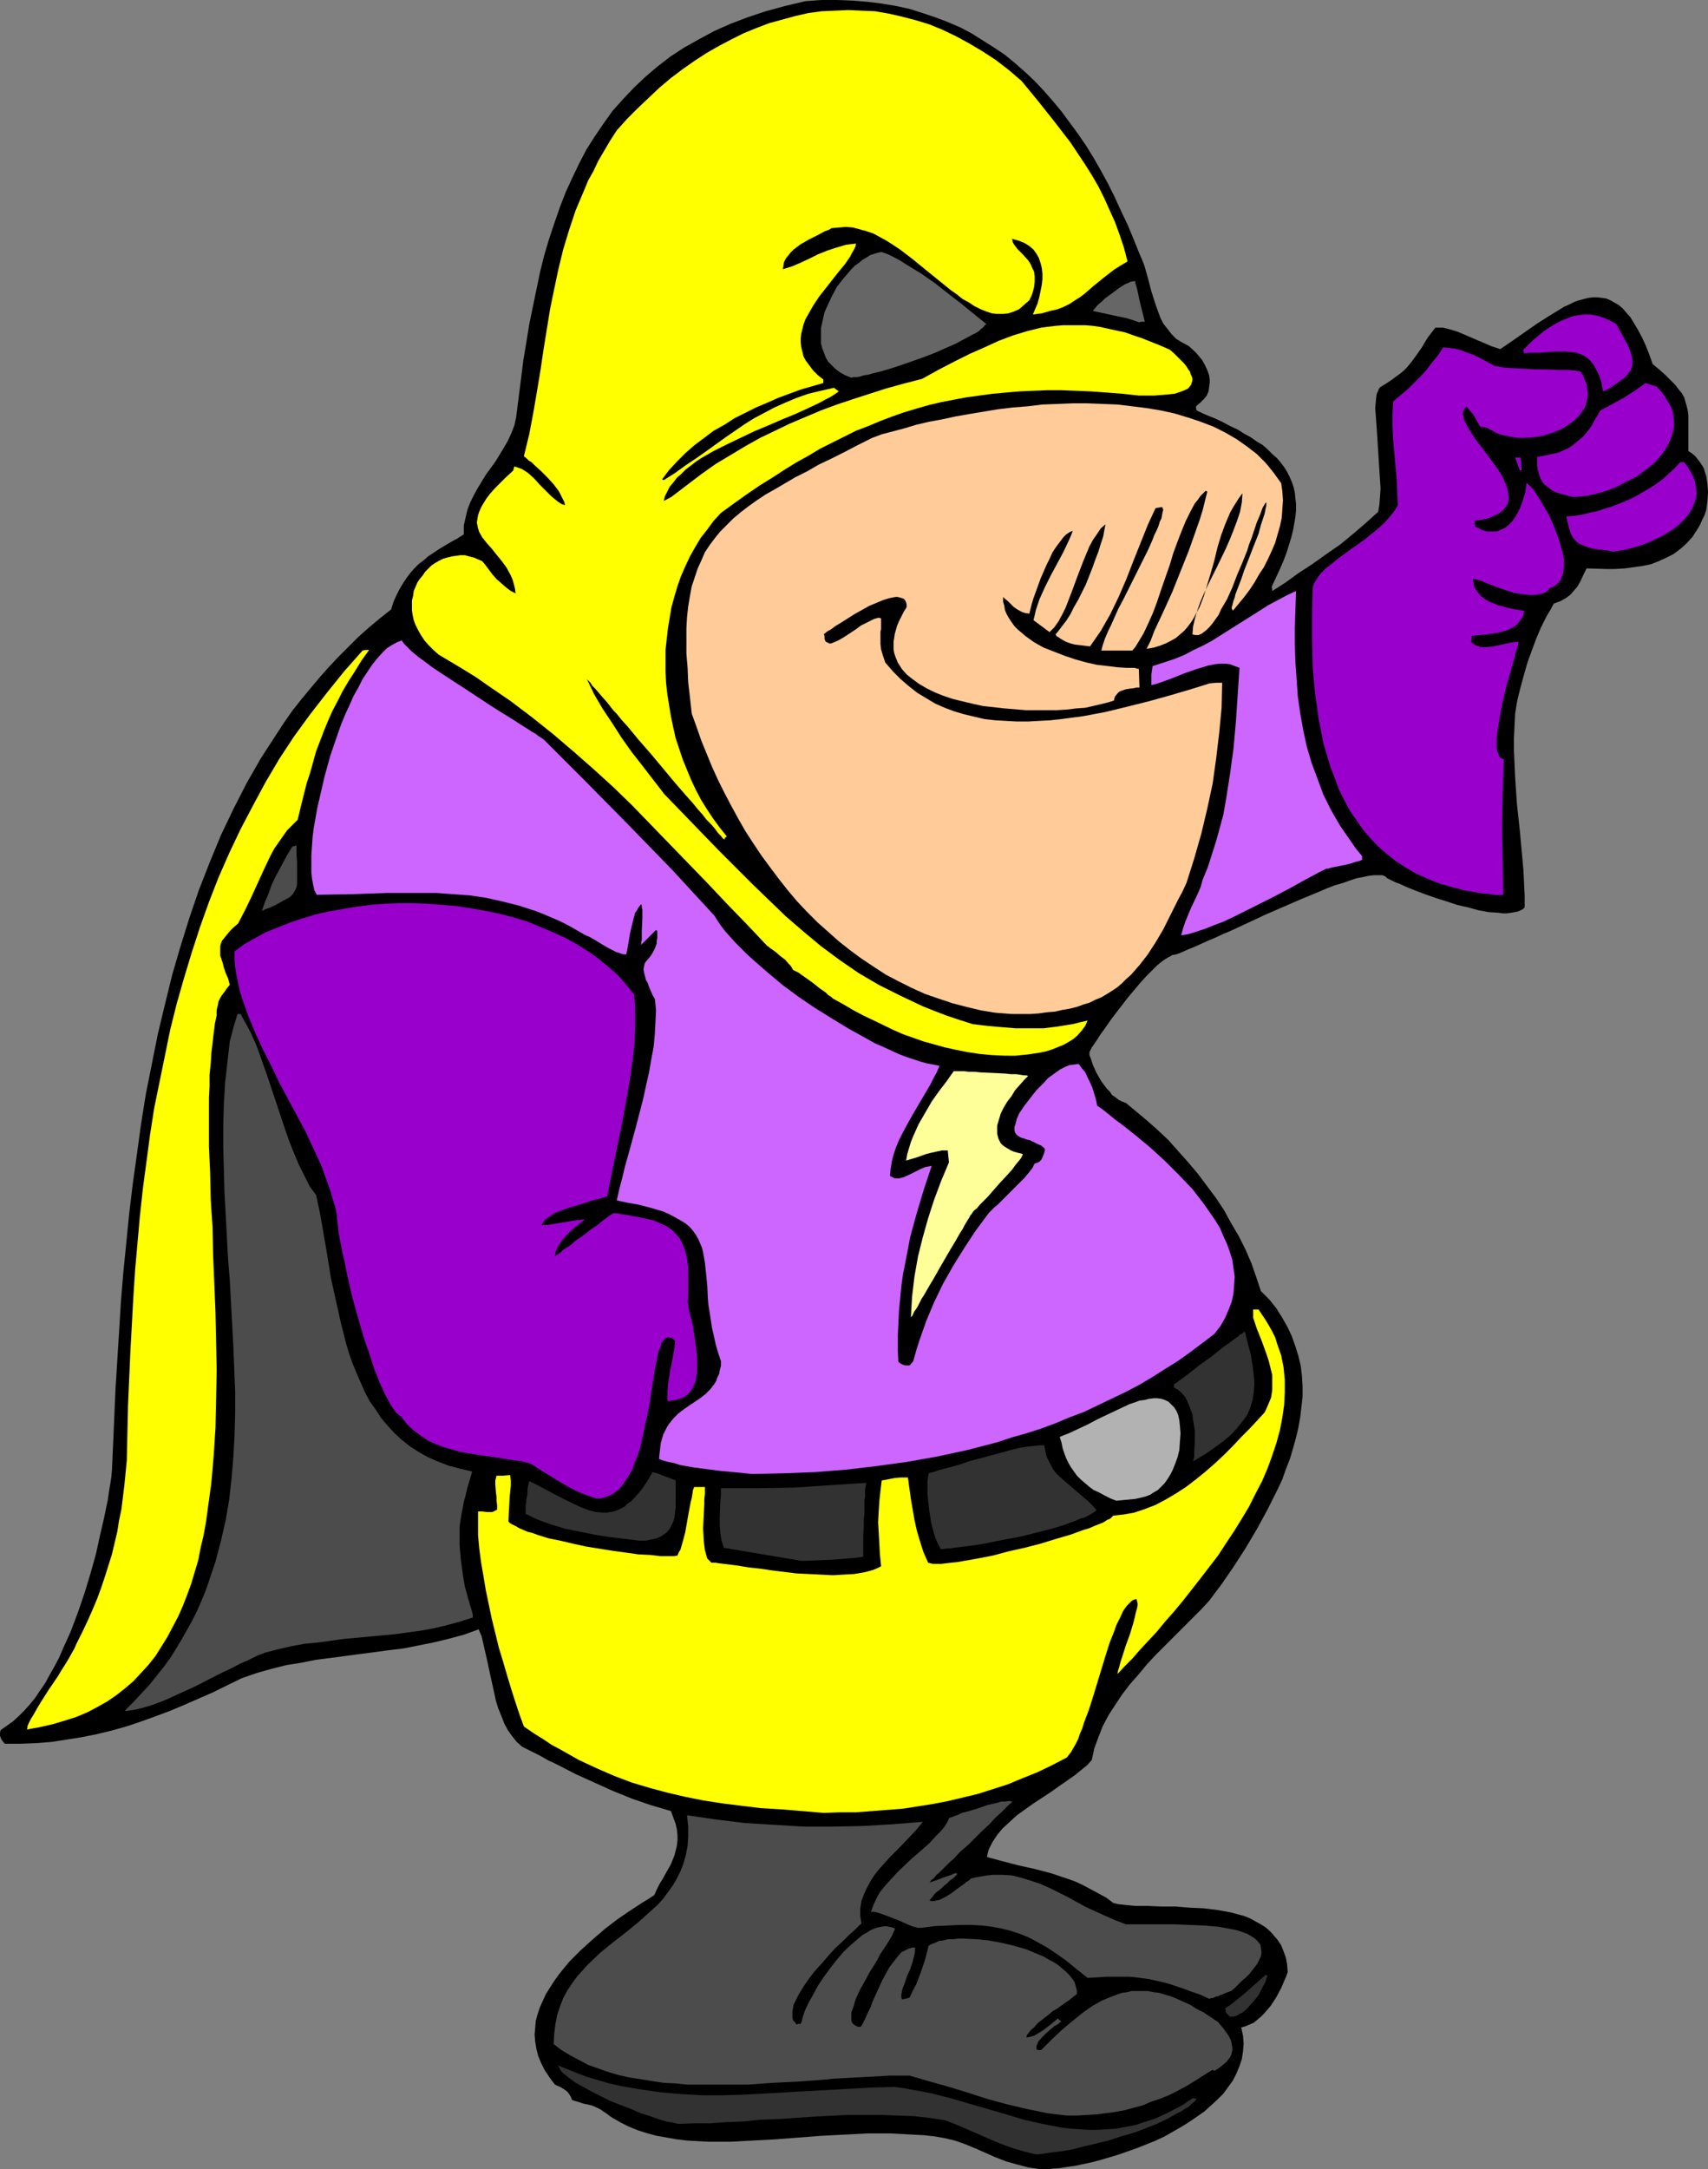 <?xml version="1.0" encoding="UTF-8" standalone="no"?>
<svg
   version="1.0"
   width="122.641mm"
   height="155.668mm"
   id="svg27"
   sodipodi:docname="Costume - Super Hero 3.wmf"
   xmlns:inkscape="http://www.inkscape.org/namespaces/inkscape"
   xmlns:sodipodi="http://sodipodi.sourceforge.net/DTD/sodipodi-0.dtd"
   xmlns="http://www.w3.org/2000/svg"
   xmlns:svg="http://www.w3.org/2000/svg">
  <rect width="100%" height="100%" fill="#808080" stroke="none"/>
  <sodipodi:namedview
     id="namedview27"
     pagecolor="#ffffff"
     bordercolor="#000000"
     borderopacity="0.25"
     inkscape:showpageshadow="2"
     inkscape:pageopacity="0.0"
     inkscape:pagecheckerboard="0"
     inkscape:deskcolor="#d1d1d1"
     inkscape:document-units="mm" />
  <defs
     id="defs1">
    <pattern
       id="WMFhbasepattern"
       patternUnits="userSpaceOnUse"
       width="6"
       height="6"
       x="0"
       y="0" />
  </defs>
  <path
     style="fill:#000000;fill-opacity:1;fill-rule:evenodd;stroke:none"
     d="m 282.251,588.353 -3.231,-0.485 -3.07,-0.808 -2.908,-0.808 -2.908,-1.131 -5.493,-2.424 -2.747,-1.131 -2.747,-0.97 -2.747,-0.646 -2.747,-0.485 -2.908,-0.323 -3.07,-0.162 -2.908,-0.162 -3.07,-0.162 h -6.139 l -6.301,0.323 -6.301,0.323 -12.602,0.97 -6.139,0.323 -6.139,0.323 h -5.816 l -2.908,-0.162 -2.908,-0.162 -2.747,-0.323 -2.747,-0.485 -2.747,-0.485 -2.423,-0.646 -2.585,-0.808 -2.423,-0.97 -2.262,-1.131 -2.262,-1.293 -0.969,-0.646 -0.808,-0.646 -0.808,-0.485 -0.646,-0.485 -1.292,-0.646 -1.131,-0.485 -2.262,-0.485 -1.454,-0.485 -0.646,-0.162 -0.969,-0.323 -0.323,-0.808 -0.485,-0.808 -0.485,-0.646 -0.646,-0.485 -1.292,-0.808 -0.808,-0.323 -0.646,-0.323 -1.454,-1.939 -1.292,-1.939 -0.969,-1.939 -0.808,-1.939 -0.485,-1.939 -0.323,-1.939 -0.162,-1.939 0.162,-1.778 0.162,-1.939 0.485,-1.778 0.646,-1.939 0.808,-1.778 0.808,-1.778 1.131,-1.778 1.131,-1.778 1.292,-1.778 1.293,-1.616 1.454,-1.778 3.07,-3.07 3.393,-3.07 3.393,-2.909 3.393,-2.585 3.554,-2.424 3.231,-2.101 1.616,-0.97 1.454,-0.97 0.646,-1.454 0.808,-1.616 0.808,-1.293 0.808,-1.454 1.454,-2.585 0.969,-2.424 0.323,-1.293 0.323,-1.293 0.162,-1.454 v -1.293 l -0.162,-1.616 -0.323,-1.454 -0.646,-1.778 -0.646,-1.778 -5.493,-1.616 -5.17,-1.778 -5.17,-2.101 -5.008,-2.262 -5.008,-2.262 -5.008,-2.585 -2.423,-1.131 -2.262,-1.293 -4.847,-2.424 -1.454,-1.293 -1.293,-1.616 -1.131,-1.616 -0.969,-1.778 -0.808,-2.101 -0.808,-1.939 -0.646,-2.101 -0.485,-2.262 -0.969,-4.363 -0.969,-4.525 -0.969,-4.201 -0.485,-2.101 -0.808,-1.939 -4.039,1.454 -4.201,1.131 -4.039,0.97 -4.039,0.808 -4.039,0.808 -4.039,0.485 -15.833,2.101 -3.878,0.485 -4.039,0.808 -4.039,0.646 -3.878,0.97 -4.039,1.131 -4.201,1.454 -7.917,3.878 -7.755,3.393 -3.878,1.616 -3.878,1.454 -4.039,1.454 -3.878,1.293 -4.039,1.131 -4.039,0.97 -4.039,0.808 -4.039,0.646 -4.201,0.646 -4.201,0.323 -4.201,0.162 H 1.293 L 0.646,472.169 0.323,471.684 0.162,471.2 0,470.877 v -0.808 l 0.162,-0.808 1.616,-1.131 1.616,-1.131 1.616,-1.454 1.616,-1.616 1.454,-1.616 1.454,-1.778 1.293,-1.939 1.454,-2.101 1.131,-2.101 1.293,-2.262 1.293,-2.424 0.969,-2.262 2.262,-5.009 1.939,-5.171 1.777,-5.171 1.616,-5.333 1.454,-5.171 1.131,-5.171 1.131,-4.848 0.485,-2.424 0.485,-2.262 0.323,-2.262 0.323,-1.939 0.323,-2.101 0.162,-1.778 0.323,-7.272 0.323,-7.433 0.323,-7.433 0.485,-7.756 0.485,-7.756 0.485,-7.918 0.646,-7.918 0.808,-8.08 0.808,-8.08 0.969,-8.08 1.131,-8.08 1.131,-8.241 1.293,-8.08 1.616,-8.08 1.616,-8.08 1.939,-8.08 1.939,-7.918 2.262,-7.756 2.423,-7.756 2.585,-7.595 2.908,-7.433 3.07,-7.433 3.393,-7.11 3.554,-6.948 3.878,-6.787 2.1,-3.232 2.1,-3.232 2.1,-3.232 2.262,-3.232 2.423,-3.07 2.423,-2.909 2.423,-2.909 2.585,-2.909 2.585,-2.747 2.747,-2.747 2.747,-2.747 2.908,-2.585 2.908,-2.424 3.07,-2.424 0.646,-2.101 0.808,-1.778 0.808,-1.616 0.969,-1.616 0.969,-1.454 0.969,-1.293 1.131,-1.293 1.131,-1.131 1.293,-0.97 1.292,-1.131 2.908,-1.939 3.231,-1.939 1.777,-0.97 1.777,-1.131 v -2.424 l 0.485,-2.101 0.485,-2.101 0.808,-2.101 0.969,-1.939 0.969,-1.778 2.262,-3.717 1.293,-1.778 1.292,-1.778 2.262,-3.717 1.131,-1.939 0.969,-2.101 0.808,-2.101 0.485,-2.262 1.293,-10.18 0.646,-5.171 0.808,-4.848 0.808,-5.009 0.969,-4.686 0.969,-4.686 0.969,-4.686 1.131,-4.525 1.293,-4.363 1.454,-4.363 1.454,-4.201 1.616,-4.201 1.777,-3.878 1.939,-4.04 1.939,-3.717 2.262,-3.555 2.423,-3.555 2.423,-3.393 2.908,-3.232 2.908,-3.07 3.07,-2.909 3.231,-2.747 3.554,-2.747 3.716,-2.424 4.039,-2.262 4.201,-2.262 4.362,-1.939 4.685,-1.778 4.847,-1.616 5.332,-1.454 5.493,-1.293 L 222.957,0 h 4.201 l 4.201,0.162 4.039,0.323 3.878,0.485 3.878,0.646 3.716,0.808 3.554,1.131 3.393,1.131 3.393,1.293 3.393,1.454 3.07,1.616 3.07,1.939 3.07,1.939 2.908,1.939 2.747,2.262 2.747,2.424 2.585,2.424 2.423,2.585 2.423,2.747 2.423,2.909 2.262,3.07 2.262,3.07 2.1,3.07 2.1,3.393 1.939,3.393 1.939,3.555 1.777,3.555 1.777,3.878 1.777,3.717 1.616,3.878 1.616,4.04 0.646,1.454 0.646,1.616 0.969,3.393 0.969,3.717 1.131,3.555 0.646,1.778 0.646,1.778 0.808,1.616 1.131,1.454 1.131,1.454 1.293,1.293 1.616,0.97 1.777,0.97 1.939,1.778 1.616,1.939 0.646,1.131 0.485,0.97 0.485,1.131 0.323,0.97 0.162,1.131 v 0.97 l -0.162,1.131 -0.162,1.131 -0.485,1.131 -0.808,0.97 -0.969,0.97 -1.131,0.97 v 0.485 l 0.162,0.646 2.423,1.131 2.423,0.97 2.1,0.97 2.1,1.131 2.1,0.97 1.777,1.131 1.777,0.97 1.616,1.131 1.616,0.97 1.292,1.131 1.293,1.293 1.292,1.131 0.969,1.131 0.969,1.293 0.808,1.293 0.646,1.293 0.646,1.454 0.485,1.454 0.323,1.454 0.162,1.616 0.162,1.454 v 1.778 l -0.162,1.616 -0.323,1.939 -0.323,1.778 -0.485,1.939 -0.646,2.101 -0.646,2.101 -0.808,2.101 -0.969,2.262 -1.131,2.424 -1.131,2.424 0.162,0.646 v 0.485 l 3.554,-2.262 3.554,-2.585 3.716,-2.424 3.878,-2.747 3.716,-2.585 3.554,-2.909 3.393,-2.909 3.393,-3.07 0.323,-1.939 0.162,-2.101 0.162,-2.262 -0.162,-2.424 -0.323,-5.009 -0.323,-5.171 -0.162,-2.585 -0.162,-2.262 -0.162,-2.262 -0.162,-2.101 0.162,-1.778 0.162,-1.616 0.162,-0.646 0.323,-0.646 0.162,-0.485 0.323,-0.485 1.616,-0.97 1.454,-0.97 1.293,-0.97 1.131,-0.808 0.969,-0.808 0.808,-0.808 1.454,-1.778 1.293,-1.778 1.454,-2.101 0.646,-1.131 0.808,-1.293 0.969,-1.293 1.131,-1.454 h 0.969 1.131 l 1.939,0.485 2.1,0.646 2.262,0.97 2.262,0.97 2.262,0.97 2.262,0.97 2.423,0.808 3.554,-2.424 1.616,-1.131 1.616,-1.131 3.231,-2.262 3.07,-1.939 2.908,-1.778 1.292,-0.808 1.454,-0.646 1.293,-0.646 1.292,-0.485 1.293,-0.323 1.292,-0.323 1.293,-0.162 h 1.131 l 1.293,0.162 1.131,0.162 1.131,0.485 1.131,0.646 1.131,0.646 1.131,0.97 0.969,1.131 1.131,1.293 0.969,1.616 0.969,1.616 1.131,2.101 0.969,2.101 0.969,2.424 0.969,2.747 1.939,1.616 1.616,1.454 1.454,1.454 1.131,1.131 0.969,1.293 0.808,0.97 0.646,1.131 0.323,1.131 0.323,1.131 0.323,1.293 0.162,1.293 v 1.616 1.616 1.939 2.101 2.424 l 0.969,0.646 0.808,0.646 0.646,0.808 0.646,0.808 0.646,0.97 0.485,0.808 0.323,1.131 0.323,0.97 0.323,2.101 0.162,2.262 -0.162,2.424 -0.323,2.424 -0.485,1.454 -0.646,1.293 -0.485,1.131 -0.646,1.131 -1.454,2.262 -1.616,1.778 -1.616,1.454 -1.939,1.454 -1.939,0.97 -2.1,0.97 -2.1,0.808 -2.423,0.485 -2.262,0.323 -2.423,0.323 -2.585,0.162 h -2.585 l -5.17,-0.162 -0.808,1.616 -0.808,1.778 -0.808,1.454 -0.969,1.131 -0.969,1.131 -1.293,0.97 -1.454,0.808 -1.777,0.646 -0.969,1.778 -0.969,1.616 -1.616,3.232 -1.293,3.07 -1.131,3.07 -1.131,3.07 -0.969,3.393 -0.485,1.778 -0.485,1.778 -0.485,1.939 -0.485,2.101 -0.485,3.07 -0.162,3.393 -0.162,3.232 v 3.393 l 0.162,3.555 0.162,3.555 0.485,7.272 0.808,7.433 0.646,7.11 0.323,3.555 0.162,3.393 0.162,3.393 v 3.232 l -0.485,0.485 -0.646,0.323 -0.808,0.323 -0.808,0.162 -0.969,0.162 -1.131,0.162 h -1.131 l -1.131,-0.162 -2.585,-0.162 -2.747,-0.485 -2.908,-0.808 -2.908,-0.646 -2.908,-0.97 -3.07,-0.97 -2.747,-0.97 -2.585,-0.97 -2.423,-0.97 -2.1,-0.97 -0.969,-0.323 -0.969,-0.485 -0.646,-0.323 -0.646,-0.323 -0.485,-0.485 -0.808,-0.323 h -1.131 -1.131 l -1.454,0.162 -1.454,0.323 -1.777,0.323 -1.939,0.646 -1.777,0.646 -2.262,0.646 -2.1,0.808 -2.262,0.97 -4.685,1.939 -4.847,2.101 -4.847,2.101 -4.847,2.262 -4.524,2.101 -2.262,0.97 -2.1,0.97 -1.939,0.808 -1.777,0.808 -1.777,0.808 -1.616,0.646 -1.454,0.646 -1.131,0.485 -0.969,0.323 -0.969,0.162 -0.485,0.323 -0.646,0.323 -1.292,0.808 -1.616,1.293 -1.454,1.454 -1.616,1.616 -1.616,1.778 -3.393,4.04 -3.231,4.201 -1.454,1.939 -1.454,2.101 -1.292,1.778 -1.131,1.778 -1.131,1.616 -0.646,1.293 v 0.808 l 0.323,0.808 0.323,0.97 0.323,0.97 0.969,2.101 1.293,2.262 1.454,1.939 0.808,0.808 0.646,0.97 0.969,0.646 0.808,0.646 0.969,0.485 0.969,0.323 2.908,2.424 2.908,2.424 2.908,2.585 2.908,2.747 2.585,2.909 2.747,3.07 2.585,3.07 2.423,3.232 2.423,3.232 2.262,3.393 1.939,3.555 2.1,3.555 1.777,3.555 1.616,3.717 1.292,3.717 1.293,3.878 2.262,2.262 1.939,2.424 1.616,2.585 1.454,2.585 1.131,2.424 0.969,2.747 0.808,2.585 0.646,2.747 0.323,2.747 0.162,2.747 v 2.747 l -0.323,2.909 -0.323,2.747 -0.485,2.747 -0.646,2.747 -0.808,2.909 -0.808,2.747 -1.131,2.909 -0.969,2.747 -1.292,2.747 -2.747,5.494 -2.908,5.333 -3.07,5.171 -3.231,5.009 -3.231,4.686 -3.393,4.525 -2.1,2.262 -2.423,2.424 -4.847,4.848 -5.008,5.009 -2.423,2.585 -2.262,2.747 -2.423,2.747 -2.1,2.747 -1.939,2.909 -1.777,2.747 -1.616,3.07 -1.131,2.909 -1.131,3.07 -0.646,3.07 -1.293,1.454 -1.616,1.293 -1.777,1.454 -2.1,1.454 -2.1,1.454 -2.262,1.616 -4.685,3.07 -2.262,1.616 -2.262,1.616 -1.939,1.778 -1.939,1.778 -1.454,1.778 -1.293,1.939 -0.485,0.97 -0.485,0.97 -0.323,1.131 -0.162,0.97 4.201,1.131 4.362,1.131 4.362,0.97 4.362,1.131 4.362,1.454 2.262,0.808 2.1,0.97 2.1,1.131 2.1,1.131 2.1,1.131 1.939,1.454 1.292,0.323 1.454,0.162 1.616,0.162 1.616,0.162 h 3.393 l 3.716,0.162 h 3.716 l 4.039,0.323 3.716,0.162 3.878,0.485 3.554,0.646 1.777,0.485 1.777,0.485 1.616,0.646 1.454,0.808 1.454,0.808 1.292,0.808 1.293,1.131 0.969,1.131 0.969,1.131 0.969,1.454 0.646,1.616 0.646,1.778 0.323,1.778 0.162,2.101 -0.323,0.97 -0.485,1.131 -0.969,2.262 -1.293,2.424 -1.454,2.262 -1.777,2.101 -0.969,0.97 -0.969,0.808 -0.969,0.808 -1.131,0.485 -1.131,0.485 -1.131,0.323 0.485,2.262 0.162,2.101 -0.162,2.101 -0.323,2.101 -0.646,1.939 -0.808,1.939 -0.969,1.939 -1.293,1.778 -1.292,1.778 -1.616,1.616 -1.777,1.616 -1.777,1.616 -2.1,1.454 -2.1,1.454 -2.1,1.293 -2.262,1.293 -2.262,1.293 -2.423,1.131 -4.847,1.939 -5.008,1.778 -4.847,1.454 -2.423,0.646 -2.262,0.485 -2.262,0.485 -2.262,0.323 -1.939,0.323 -2.1,0.162 -1.777,0.162 z"
     id="path1" />
  <path
     style="fill:#323232;fill-opacity:1;fill-rule:evenodd;stroke:none"
     d="m 280.958,584.313 -3.231,-0.808 -3.231,-0.97 -3.07,-1.131 -3.07,-1.293 -2.908,-1.293 -5.978,-2.585 -2.908,-1.131 -4.201,-0.646 -4.362,-0.485 -4.362,-0.162 -4.524,-0.162 h -4.685 -4.685 l -9.209,0.485 -9.532,0.646 -4.685,0.162 -4.524,0.485 -4.524,0.162 -4.524,0.323 h -4.362 l -4.201,0.162 -0.808,-0.162 -0.646,-0.162 -0.969,-0.162 -0.969,-0.162 -2.1,-0.646 -2.262,-0.808 -2.585,-0.808 -2.585,-1.131 -5.493,-2.101 -2.585,-1.293 -2.585,-1.293 -2.262,-1.293 -2.1,-1.131 -1.777,-1.293 -0.808,-0.646 -0.646,-0.485 -0.646,-0.646 -0.323,-0.485 -0.323,-0.646 -0.323,-0.485 2.908,1.131 2.747,1.131 2.747,0.97 2.747,0.808 2.747,0.808 2.908,0.646 5.493,0.97 5.655,0.808 5.493,0.485 5.816,0.323 h 5.493 l 5.655,-0.162 5.816,-0.323 11.471,-0.646 11.633,-0.646 5.978,-0.323 5.978,-0.162 2.585,0.323 2.585,0.485 5.17,0.97 5.008,1.293 5.008,1.454 5.008,1.454 5.008,1.454 4.847,1.454 5.008,1.131 5.008,0.97 2.585,0.323 2.423,0.162 2.423,0.162 h 2.585 l 2.585,-0.162 2.423,-0.162 2.585,-0.485 2.585,-0.485 2.423,-0.808 2.585,-0.808 2.585,-1.131 2.585,-1.293 2.747,-1.454 2.585,-1.778 h 0.485 l 0.646,0.162 -0.485,0.646 -0.808,0.646 -0.808,0.808 -1.131,0.646 -0.969,0.646 -1.292,0.646 -2.585,1.454 -2.747,1.293 -3.231,1.293 -3.07,1.131 -3.393,0.97 -3.393,1.131 -3.393,0.808 -3.393,0.808 -3.07,0.808 -2.908,0.485 -2.747,0.323 -1.131,0.162 -1.131,0.162 -1.131,0.162 z"
     id="path2" />
  <path
     style="fill:#4c4c4c;fill-opacity:1;fill-rule:evenodd;stroke:none"
     d="m 289.521,573.81 -2.747,-0.323 -2.585,-0.323 -5.493,-1.131 -5.493,-1.293 -5.332,-1.454 -5.493,-1.778 -5.332,-1.616 -5.17,-1.454 -5.008,-1.454 h -2.747 -2.747 l -2.908,0.162 -2.908,0.162 -6.139,0.323 -3.07,0.162 -3.231,0.323 -6.624,0.485 -6.624,0.323 -6.786,0.485 h -6.624 -6.786 -3.231 l -3.231,-0.323 -3.231,-0.162 -3.07,-0.485 -3.07,-0.485 -3.07,-0.485 -2.908,-0.646 -2.747,-0.808 -2.747,-0.97 -2.747,-0.97 -2.423,-1.293 -2.423,-1.293 -2.423,-1.454 -2.1,-1.616 0.162,-2.909 0.323,-2.585 0.485,-2.424 0.808,-2.424 0.808,-2.101 1.131,-2.101 1.292,-1.939 1.293,-1.778 1.454,-1.616 1.454,-1.616 3.393,-3.232 3.554,-2.909 3.554,-2.747 3.554,-2.909 3.393,-3.07 1.616,-1.454 1.454,-1.616 1.292,-1.778 1.293,-1.778 1.131,-1.939 0.969,-1.939 0.808,-2.101 0.646,-2.262 0.485,-2.585 0.162,-2.424 v -2.747 l -0.323,-3.07 7.755,1.131 7.917,0.97 7.917,0.485 8.078,0.485 h 8.078 l 8.078,-0.162 8.078,-0.485 8.078,-0.646 -1.292,1.616 -1.454,1.616 -3.07,3.232 -3.07,3.07 -2.908,3.232 -1.292,1.616 -1.131,1.778 -0.969,1.778 -0.808,1.778 -0.646,1.778 -0.323,1.939 v 2.101 l 0.162,0.97 0.162,1.131 -0.485,0.323 -0.485,0.485 -0.485,0.485 -0.646,0.646 -1.454,1.293 -1.616,1.616 -1.939,1.778 -1.777,1.939 -1.777,2.101 -1.939,2.101 -1.616,2.101 -1.454,2.101 -1.293,2.101 -0.485,0.97 -0.485,0.97 -0.485,0.97 -0.162,0.97 -0.162,0.808 v 0.808 0.808 l 0.162,0.808 0.485,0.485 0.485,0.646 h 0.162 l 0.323,-0.162 h 0.646 l 0.323,-0.808 0.162,-0.808 0.323,-0.97 0.323,-0.97 0.969,-2.101 1.293,-2.262 1.292,-2.424 1.616,-2.424 1.777,-2.424 1.777,-2.262 1.939,-2.262 2.1,-1.939 2.1,-1.778 0.969,-0.808 0.969,-0.485 0.969,-0.646 1.131,-0.485 0.969,-0.323 0.969,-0.162 0.969,-0.162 0.969,0.162 0.808,0.162 0.808,0.323 v 0.323 l -0.162,0.323 -0.323,0.646 -0.162,0.485 -0.485,0.808 -0.485,0.808 -0.485,0.808 -0.646,0.97 -1.293,1.939 -0.646,1.293 -0.646,1.131 -1.454,2.262 -1.293,2.424 -1.292,2.262 -1.131,2.424 -0.323,0.97 -0.323,1.131 -0.323,0.97 -0.323,0.808 v 0.97 0.646 0.646 l 0.323,0.646 0.323,0.323 0.485,0.323 0.646,0.323 h 0.808 l 0.485,-0.808 0.646,-1.293 0.646,-1.454 0.808,-1.616 0.646,-1.778 0.808,-1.778 1.777,-3.878 0.969,-1.778 0.969,-1.778 1.131,-1.454 1.131,-1.454 0.969,-1.131 1.292,-0.646 0.646,-0.323 0.485,-0.162 0.646,-0.162 h 0.646 v 0.97 l -0.162,0.97 -0.485,1.939 -0.646,1.939 -0.808,1.778 -0.646,1.939 -0.646,1.616 -0.162,0.808 -0.162,0.808 v 0.646 l 0.162,0.646 0.969,-0.162 1.131,-0.323 0.808,-1.778 0.969,-1.778 1.292,-3.393 1.131,-3.393 0.969,-3.717 0.808,-0.485 0.969,-0.323 0.969,-0.485 1.292,-0.162 1.131,-0.323 h 1.454 l 1.454,-0.162 h 1.454 l 3.231,0.162 3.393,0.323 3.554,0.646 3.393,0.808 3.393,0.97 3.07,1.293 1.616,0.646 1.292,0.808 1.293,0.646 1.292,0.808 1.131,0.97 0.969,0.808 0.969,0.97 0.808,0.97 0.646,0.97 0.323,1.131 0.323,1.131 v 0.97 l -0.646,0.485 -0.808,0.646 -0.808,0.646 -0.969,0.646 -2.262,1.616 -1.131,0.646 -1.131,0.97 -2.1,1.616 -0.969,0.808 -0.808,0.97 -0.808,0.646 -0.646,0.808 -0.485,0.646 -0.162,0.646 0.969,-0.162 1.131,-0.323 1.131,-0.646 1.292,-0.808 2.1,-1.616 0.969,-0.808 0.969,-0.808 0.485,0.485 0.485,0.323 -0.485,0.323 -0.323,0.323 -0.485,0.323 -0.646,0.323 -1.131,0.97 -1.131,0.97 -1.131,1.131 -0.969,1.131 -0.162,0.485 -0.323,0.646 v 0.485 0.485 l 0.485,0.162 h 0.808 l 2.908,-2.909 2.747,-2.585 2.908,-2.424 2.585,-2.101 2.747,-1.939 2.585,-1.454 2.747,-1.131 1.293,-0.485 1.454,-0.485 1.292,-0.162 1.293,-0.323 h 1.454 1.454 1.454 l 1.616,0.323 1.454,0.162 1.616,0.485 1.616,0.485 1.616,0.646 1.777,0.808 1.777,0.808 1.777,1.131 1.939,0.97 1.939,1.293 1.939,1.293 1.616,1.939 1.131,1.616 0.485,0.808 0.323,0.808 0.162,0.808 0.162,0.97 v 0.646 l -0.162,0.808 -0.323,0.97 -0.485,0.646 -0.646,0.808 -0.969,0.808 -0.969,0.808 -1.292,0.808 -0.323,-0.162 -0.162,-0.162 -2.585,1.616 -2.262,1.454 -2.423,1.454 -2.423,1.293 -2.262,1.131 -2.423,0.97 -2.423,0.808 -2.262,0.97 -2.423,0.646 -2.423,0.646 -2.585,0.485 -2.423,0.323 -2.585,0.323 -2.585,0.162 -2.747,0.162 z"
     id="path3" />
  <path
     style="fill:#323232;fill-opacity:1;fill-rule:evenodd;stroke:none"
     d="m 333.79,546.986 -0.323,-0.323 -0.323,-0.323 -0.485,-0.485 v -0.485 l -0.162,-0.646 1.454,-0.97 1.454,-1.131 2.747,-2.262 2.747,-2.424 2.747,-2.424 v 0.162 l 0.323,0.323 -0.323,0.646 -0.162,0.808 -0.969,1.778 -0.969,1.939 -1.454,1.778 -1.454,1.616 -0.646,0.646 -0.808,0.646 -0.969,0.485 -0.808,0.485 -0.808,0.162 z"
     id="path4" />
  <path
     style="fill:#4c4c4c;fill-opacity:1;fill-rule:evenodd;stroke:none"
     d="m 328.135,542.138 -2.423,-1.131 -2.423,-0.808 -2.1,-0.808 -1.939,-0.646 -1.939,-0.646 -1.777,-0.485 -3.716,-0.808 -3.554,-0.485 -1.777,-0.162 h -2.1 -2.1 -2.1 l -2.423,0.162 -2.585,0.162 -3.07,-2.424 -2.747,-2.262 -2.747,-1.939 -2.423,-1.616 -2.585,-1.454 -2.423,-1.293 -2.423,-0.97 -2.423,-0.808 -2.585,-0.646 -2.585,-0.485 -2.747,-0.323 -2.747,-0.162 h -3.07 l -3.393,0.162 -3.554,0.162 -3.716,0.485 h -0.323 -0.485 l -0.485,-0.162 -0.808,-0.162 -0.808,-0.323 -0.808,-0.323 -2.1,-0.97 -4.201,-1.616 -1.939,-0.646 -0.808,-0.162 h -0.808 l 0.646,-1.778 0.808,-1.778 0.969,-1.778 1.454,-1.778 1.616,-1.778 1.616,-1.778 3.554,-3.393 3.716,-3.232 1.616,-1.454 1.454,-1.616 1.293,-1.293 1.131,-1.293 0.808,-1.293 0.323,-0.646 0.162,-0.485 0.323,-0.162 0.485,-0.162 0.808,-0.323 0.969,-0.323 0.969,-0.485 1.293,-0.323 2.747,-0.808 2.747,-0.97 2.747,-0.646 1.131,-0.323 h 1.131 l 0.969,-0.162 0.808,0.162 -0.162,0.323 -0.485,0.323 -0.485,0.485 -0.485,0.485 -0.646,0.646 -0.646,0.646 -1.616,1.454 -1.616,1.778 -1.939,1.778 -3.878,3.878 -2.1,1.778 -1.777,1.939 -0.969,0.808 -0.808,0.808 -0.808,0.808 -0.808,0.808 -0.646,0.646 -0.646,0.485 -0.485,0.646 -0.485,0.485 -0.485,0.323 -0.162,0.323 -0.162,0.162 -0.162,0.162 0.969,-0.323 0.969,-0.323 2.1,-0.808 1.939,-0.646 0.646,-0.323 0.808,-0.162 v 0.162 l 0.162,0.162 -0.969,0.97 -1.131,0.808 -0.808,0.808 -0.646,0.485 -0.646,0.646 -0.969,0.808 -0.485,0.323 -0.646,0.646 -0.323,0.485 -0.969,1.131 0.646,0.162 h 0.646 l 0.646,-0.162 0.808,-0.162 0.646,-0.323 0.969,-0.485 1.616,-0.97 1.454,-1.131 1.616,-1.131 0.646,-0.485 0.323,-0.323 0.323,-0.162 0.485,-0.323 0.485,-0.485 1.454,-0.323 2.908,-0.485 1.454,-0.162 h 2.747 l 2.585,0.162 2.585,0.646 2.585,0.808 2.423,0.808 2.585,1.131 4.847,2.424 5.008,2.747 5.332,2.424 2.585,1.131 2.908,1.131 h 1.131 1.454 1.454 1.616 3.554 4.039 l 3.878,0.162 4.039,0.162 3.878,0.323 1.777,0.323 1.777,0.323 1.616,0.323 1.454,0.485 1.292,0.485 1.131,0.646 0.969,0.646 0.808,0.808 0.646,0.808 0.162,0.97 0.162,1.131 -0.162,1.131 -0.646,1.293 -0.323,0.646 -0.485,0.646 -0.485,0.646 -0.646,0.808 -0.646,0.808 -0.808,0.808 -0.969,0.808 -0.969,0.97 -0.969,0.97 -1.131,0.97 -0.969,0.323 -0.808,0.323 -0.646,0.323 -0.646,0.162 -0.485,0.323 h -0.485 l -0.646,0.323 -0.485,0.162 h -0.323 z"
     id="path5" />
  <path
     style="fill:#ffff00;fill-opacity:1;fill-rule:evenodd;stroke:none"
     d="m 223.603,491.722 -5.816,-0.485 -5.816,-0.485 -5.493,-0.323 -5.332,-0.646 -5.17,-0.646 -5.17,-0.808 -4.847,-0.97 -4.847,-1.131 -4.847,-1.293 -4.847,-1.454 -4.685,-1.778 -4.847,-2.101 -4.847,-2.262 -4.847,-2.747 -2.423,-1.293 -2.423,-1.616 -2.585,-1.616 -2.585,-1.778 -1.131,-3.07 -1.131,-3.393 -1.131,-3.555 -1.131,-3.717 -1.131,-3.878 -1.131,-3.717 -1.939,-7.918 -0.808,-3.878 -0.808,-3.878 -0.646,-3.878 -0.646,-3.717 -0.485,-3.717 -0.323,-3.555 v -3.393 -3.07 h 0.485 0.646 l 1.293,0.162 h 1.454 l 0.646,-0.323 0.646,-0.323 v -1.293 l -0.162,-1.131 v -1.131 l -0.162,-1.131 -0.162,-2.101 v -1.131 l 0.323,-1.293 h 1.777 l 1.939,-0.162 0.162,1.454 v 1.454 l -0.323,3.232 -0.162,3.07 -0.162,3.393 0.485,0.485 0.646,0.323 0.969,0.485 0.808,0.485 1.131,0.485 1.131,0.485 1.293,0.323 1.292,0.485 3.07,0.97 3.231,0.646 3.393,0.808 3.716,0.808 7.109,1.131 3.554,0.485 3.393,0.485 3.231,0.162 1.454,0.162 1.292,0.162 h 1.454 1.131 1.131 l 0.969,-0.162 0.323,-0.808 0.485,-0.808 0.323,-1.131 0.323,-1.131 0.646,-2.424 0.485,-2.747 0.485,-2.747 0.485,-2.585 0.323,-1.293 0.162,-0.97 0.162,-1.131 0.323,-0.808 h 2.908 v 0.97 0.97 l -0.162,1.293 v 1.454 l -0.162,3.07 -0.162,3.393 0.162,3.232 0.162,1.454 0.162,1.293 0.323,1.131 0.323,1.131 0.646,0.646 0.485,0.485 h 1.131 l 0.969,0.162 2.585,0.323 2.585,0.323 2.908,0.485 3.07,0.323 3.231,0.485 6.624,0.808 3.231,0.162 3.393,0.162 3.231,0.162 2.908,-0.162 2.908,-0.162 2.747,-0.485 1.293,-0.323 1.131,-0.323 1.131,-0.485 0.969,-0.485 -0.323,-3.232 -0.162,-2.909 -0.162,-3.07 -0.162,-2.747 0.162,-2.909 0.162,-2.747 0.323,-2.909 0.323,-2.747 1.777,-0.323 1.616,-0.323 1.616,-0.162 h 0.969 1.131 l 0.808,5.817 0.969,5.656 0.646,2.909 0.808,2.747 0.969,3.07 1.292,2.909 0.646,0.162 0.646,0.162 h 1.131 1.131 l 1.293,-0.162 1.454,-0.162 1.616,-0.162 1.777,-0.323 1.939,-0.323 1.777,-0.323 4.201,-0.808 4.201,-1.131 4.362,-0.97 4.362,-1.131 4.201,-1.293 3.878,-1.131 1.777,-0.646 1.777,-0.646 1.616,-0.485 1.454,-0.646 1.293,-0.485 1.131,-0.485 0.969,-0.646 0.808,-0.323 0.485,-0.485 0.323,-0.323 1.454,-0.162 1.454,-0.162 2.747,-0.485 2.908,-0.97 2.908,-1.131 2.747,-1.454 2.747,-1.616 2.747,-1.778 2.747,-2.101 2.585,-2.101 2.585,-2.262 2.423,-2.262 2.423,-2.424 2.262,-2.424 2.262,-2.262 2.1,-2.262 1.939,-2.101 0.485,-0.97 0.485,-1.131 0.808,-1.939 0.323,-2.101 v -2.101 -1.939 l -0.485,-1.939 -0.485,-1.939 -0.646,-1.939 -1.293,-3.555 -0.646,-1.616 -0.646,-1.616 -0.485,-1.454 -0.485,-1.454 v -1.131 -1.131 h 1.454 l 0.969,1.454 0.969,1.454 0.969,1.616 0.808,1.454 0.808,1.616 0.485,1.616 1.131,3.232 0.646,3.232 0.323,3.393 v 3.393 l -0.162,3.393 -0.485,3.393 -0.646,3.393 -0.969,3.555 -1.131,3.393 -1.293,3.555 -1.454,3.393 -1.777,3.393 -1.777,3.555 -1.939,3.232 -2.1,3.393 -2.262,3.393 -2.1,3.232 -4.847,6.302 -4.685,5.979 -2.423,2.909 -2.423,2.747 -2.262,2.747 -2.262,2.424 -2.262,2.424 -2.1,2.424 -2.1,2.101 -1.939,2.101 0.162,-0.97 0.323,-0.97 0.323,-1.293 0.485,-1.454 0.969,-3.07 1.131,-3.07 0.969,-3.232 0.323,-1.293 0.323,-1.454 0.323,-1.131 0.162,-0.97 -0.162,-0.808 -0.162,-0.646 -0.646,0.162 -0.646,0.323 -0.485,0.485 -0.646,0.646 -0.646,0.808 -0.646,0.97 -0.485,1.131 -0.646,1.293 -0.646,1.293 -0.485,1.454 -1.293,3.232 -1.131,3.555 -1.131,3.717 -2.262,7.433 -1.131,3.555 -1.293,3.393 -0.485,1.616 -0.646,1.454 -0.485,1.454 -0.646,1.293 -0.646,1.131 -0.646,1.131 -0.646,0.808 -0.485,0.646 -4.039,2.101 -4.039,1.939 -4.039,1.616 -3.878,1.616 -4.039,1.293 -4.039,1.293 -4.039,0.97 -4.039,0.97 -4.201,0.808 -4.039,0.646 -4.201,0.646 -4.201,0.323 -4.201,0.323 -4.201,0.323 h -4.362 z"
     id="path6" />
  <path
     style="fill:#ffff00;fill-opacity:1;fill-rule:evenodd;stroke:none"
     d="m 7.27,469.099 0.162,-0.323 v -0.485 l 0.323,-0.808 0.646,-1.293 0.808,-1.293 0.808,-1.454 0.969,-1.616 2.262,-3.555 2.423,-3.555 0.969,-1.616 1.131,-1.778 0.969,-1.616 0.808,-1.454 0.646,-1.131 0.485,-1.131 1.616,-3.232 1.454,-3.07 1.293,-2.909 1.293,-3.07 1.131,-3.07 0.969,-2.909 0.969,-3.07 0.969,-3.07 1.454,-6.14 0.485,-3.07 0.646,-3.07 0.808,-6.625 0.323,-3.232 0.323,-3.393 0.323,-14.705 0.646,-14.705 0.808,-14.866 0.485,-7.433 0.646,-7.272 0.646,-7.272 0.808,-7.433 0.969,-7.272 0.969,-7.272 1.131,-7.272 1.454,-7.11 1.454,-7.11 1.454,-7.11 1.777,-7.11 1.939,-6.787 2.1,-6.948 2.262,-6.948 2.423,-6.787 2.585,-6.625 2.908,-6.625 3.07,-6.464 3.393,-6.464 3.393,-6.302 3.716,-6.302 4.039,-6.14 4.362,-5.979 4.524,-5.817 4.685,-5.817 5.008,-5.656 0.808,-0.162 h 0.969 l -2.1,2.909 -1.777,2.909 -1.777,2.747 -1.616,2.747 -1.293,2.585 -1.454,2.747 -1.131,2.585 -1.131,2.747 -2.1,5.494 -0.808,2.909 -0.808,2.909 -0.969,2.909 -0.808,3.232 -0.808,3.232 -0.808,3.393 -1.454,1.454 -1.454,1.454 -1.131,1.616 -1.131,1.616 -1.131,1.616 -0.969,1.778 -1.777,3.717 -3.393,7.433 -1.777,3.717 -1.939,3.717 -1.293,1.131 -0.969,0.97 -0.808,0.97 -0.646,0.808 -0.646,0.808 -0.323,0.808 -0.162,0.646 v 0.808 0.97 0.808 l 0.323,0.97 0.323,0.97 0.323,1.293 0.485,1.454 0.646,1.454 0.485,1.778 -0.808,0.97 -0.646,0.97 -0.646,0.808 -0.485,0.808 -0.485,0.97 -0.162,0.97 -0.323,1.293 v 1.454 l -0.485,2.262 -0.323,2.585 -0.323,2.747 -0.323,2.747 -0.162,2.747 -0.323,3.07 v 3.07 l -0.162,3.07 v 3.232 3.393 6.787 l 0.323,6.948 0.162,7.433 0.485,7.433 0.162,7.595 0.323,7.756 0.323,7.756 0.162,7.918 0.162,7.756 -0.162,7.756 -0.162,7.756 -0.485,7.595 -0.646,7.433 -0.485,3.555 -0.485,3.555 -0.485,3.555 -0.646,3.555 -0.808,3.393 -0.646,3.393 -0.969,3.232 -0.969,3.232 -1.131,3.07 -1.131,2.909 -1.293,2.909 -1.454,2.747 -1.454,2.747 -1.616,2.585 -1.616,2.585 -1.939,2.424 -1.939,2.101 -2.1,2.262 -2.262,1.939 -2.262,1.778 -2.585,1.778 -2.585,1.454 -2.747,1.454 -3.07,1.293 -3.07,0.97 -3.231,0.97 -3.554,0.808 z"
     id="path7" />
  <path
     style="fill:#4c4c4c;fill-opacity:1;fill-rule:evenodd;stroke:none"
     d="m 34.251,464.09 -0.323,-0.162 2.262,-2.262 2.262,-2.424 2.1,-2.262 1.939,-2.424 1.939,-2.424 1.777,-2.424 1.616,-2.585 1.454,-2.424 1.454,-2.585 1.454,-2.585 1.293,-2.585 1.131,-2.585 1.131,-2.747 0.969,-2.747 1.777,-5.333 1.454,-5.494 1.293,-5.656 0.969,-5.656 0.646,-5.817 0.485,-5.817 0.323,-5.817 0.162,-5.979 v -5.979 l -0.485,-11.958 -0.646,-11.958 -0.323,-6.14 -0.485,-5.979 -0.646,-12.119 -0.323,-5.979 -0.162,-5.979 -0.162,-5.979 v -5.817 l 0.162,-5.817 0.323,-5.817 0.646,-5.656 0.646,-5.656 0.969,-3.717 1.131,-3.717 h 0.808 l 1.454,2.585 1.454,2.747 1.293,2.909 1.131,3.07 1.131,3.232 1.131,3.232 2.262,6.787 2.262,6.787 1.131,3.232 1.293,3.232 1.293,3.07 1.454,2.909 1.454,2.909 1.777,2.424 1.131,5.333 0.969,5.656 0.485,2.747 0.485,2.909 0.969,5.979 1.293,5.817 1.293,5.817 1.454,5.817 0.808,2.747 0.969,2.747 1.131,2.747 1.131,2.585 1.131,2.585 1.293,2.424 1.616,2.262 1.454,2.262 1.777,2.101 1.939,2.101 1.939,1.778 2.262,1.778 2.262,1.454 2.585,1.454 2.585,1.131 2.908,1.131 3.07,0.808 3.393,0.808 -0.646,2.262 -0.646,2.101 -0.485,2.101 -0.485,1.778 -0.323,1.778 -0.323,1.616 -0.485,3.232 v 1.616 1.616 1.939 l 0.162,1.939 0.162,1.939 0.323,2.262 0.323,2.424 0.485,2.747 0.323,1.131 0.323,1.131 0.162,0.808 0.323,0.808 0.162,0.808 0.162,0.485 0.323,0.97 0.162,0.646 0.162,0.646 v 0.808 l -3.554,1.131 -3.554,0.97 -3.393,0.808 -3.554,0.646 -7.109,0.97 -6.947,0.646 -6.947,0.646 -6.947,0.97 -3.554,0.323 -3.554,0.646 -3.554,0.808 -3.716,0.97 -2.1,0.808 -2.262,1.131 -2.262,0.97 -2.423,1.293 -2.423,1.131 -2.585,1.293 -5.008,2.585 -5.008,2.262 -2.423,1.131 -2.423,0.97 -2.262,0.808 -2.262,0.646 -2.1,0.485 z"
     id="path8" />
  <path
     style="fill:#323232;fill-opacity:1;fill-rule:evenodd;stroke:none"
     d="m 217.626,423.369 -10.663,-1.778 -10.502,-1.778 -0.646,-1.939 -0.323,-2.101 -0.162,-2.101 v -2.101 l 0.162,-4.201 0.162,-1.939 v -1.778 h 5.008 4.847 l 9.694,-0.162 9.855,-0.646 5.008,-0.323 5.008,-0.323 -0.323,1.939 v 1.131 0.808 l -0.162,0.808 v 0.97 1.293 1.454 l -0.162,1.616 v 1.939 l -0.162,2.424 v 2.585 1.454 1.616 l -2.262,0.323 -2.1,0.162 -4.039,0.323 -4.039,0.162 z"
     id="path9" />
  <path
     style="fill:#323232;fill-opacity:1;fill-rule:evenodd;stroke:none"
     d="m 255.27,420.137 -0.485,-0.97 -0.485,-0.97 -0.485,-1.131 -0.808,-2.747 -0.323,-1.454 -0.485,-3.07 -0.323,-2.909 -0.162,-1.454 v -2.747 -1.131 l 0.162,-0.97 0.162,-0.97 0.485,-0.162 0.646,-0.162 0.646,-0.162 0.808,-0.323 1.777,-0.485 1.939,-0.485 2.262,-0.646 2.262,-0.808 9.694,-2.585 2.262,-0.646 2.1,-0.485 2.1,-0.323 1.616,-0.162 1.616,-0.162 h 0.646 0.485 l 0.323,1.616 0.323,1.454 0.646,1.293 0.646,1.293 0.646,1.131 0.808,0.97 1.939,1.778 2.1,1.778 2.262,1.939 2.262,1.939 1.131,1.131 1.131,1.293 -0.646,0.485 -0.808,0.485 -0.808,0.485 -0.969,0.485 -1.131,0.323 -1.131,0.485 -2.585,0.97 -2.908,0.97 -3.07,0.808 -3.231,0.808 -3.231,0.808 -6.786,1.293 -3.07,0.646 -3.07,0.485 -2.585,0.323 -1.292,0.162 -1.293,0.162 -0.969,0.162 h -0.969 l -0.969,0.162 z"
     id="path10" />
  <path
     style="fill:#323232;fill-opacity:1;fill-rule:evenodd;stroke:none"
     d="m 173.519,417.875 -8.078,-0.97 -4.039,-0.646 -4.039,-0.808 -4.039,-0.808 -3.716,-1.131 -3.554,-1.293 -1.777,-0.808 -1.616,-0.808 v -0.97 -0.646 -0.646 l 0.162,-0.97 v -0.646 l 0.162,-0.646 0.162,-0.97 v -0.97 l 0.162,-1.131 0.323,-1.293 2.585,1.293 2.423,1.293 2.423,1.293 2.262,1.131 2.262,1.131 2.1,0.97 2.1,0.808 1.939,0.485 1.939,0.162 h 0.969 l 0.969,-0.162 0.969,-0.162 0.969,-0.323 0.969,-0.485 0.969,-0.485 0.808,-0.808 0.969,-0.646 0.969,-0.97 0.969,-1.131 0.969,-1.131 0.969,-1.454 0.969,-1.454 0.969,-1.778 0.646,0.162 0.646,0.162 1.616,0.646 1.777,0.646 1.616,0.646 v 3.878 1.778 1.454 l -0.162,1.454 -0.162,1.454 -0.323,1.131 -0.485,0.97 -0.485,0.97 -0.646,0.808 -0.808,0.646 -0.969,0.646 -1.131,0.485 -1.292,0.323 -1.616,0.323 z"
     id="path11" />
  <path
     style="fill:#b2b2b2;fill-opacity:1;fill-rule:evenodd;stroke:none"
     d="m 302.931,407.048 -1.616,-0.646 -1.616,-0.808 -1.454,-0.808 -1.454,-0.646 -1.292,-0.97 -1.131,-0.97 -1.131,-0.97 -0.969,-0.97 -0.808,-1.131 -0.808,-1.131 -0.646,-1.131 -0.646,-1.293 -0.485,-1.293 -0.485,-1.454 -0.323,-1.616 -0.485,-1.454 1.131,-0.485 1.292,-0.485 2.423,-1.131 2.747,-1.293 2.747,-1.454 5.816,-2.747 2.747,-1.293 1.454,-0.485 1.293,-0.485 1.292,-0.162 1.293,-0.323 1.293,-0.162 h 0.969 l 1.131,0.162 0.969,0.323 0.969,0.485 0.646,0.646 0.808,0.808 0.646,0.97 0.485,1.131 0.323,1.454 0.162,1.616 0.162,1.939 -0.162,2.101 -0.162,2.424 -0.485,1.939 -0.646,1.778 -0.646,1.616 -0.646,1.293 -0.808,1.293 -0.808,1.131 -0.808,0.808 -0.969,0.97 -1.131,0.646 -0.969,0.646 -1.293,0.485 -1.292,0.323 -1.454,0.323 -1.616,0.162 -1.777,0.162 z"
     id="path12" />
  <path
     style="fill:#9900cc;fill-opacity:1;fill-rule:evenodd;stroke:none"
     d="m 161.725,406.402 -2.423,-0.808 -2.423,-0.97 -2.262,-1.131 -2.262,-1.293 -2.1,-1.293 -2.1,-1.293 -2.1,-1.293 -1.939,-1.293 -2.423,-0.646 -2.423,-0.323 -5.008,-0.808 -4.685,-0.646 -4.685,-0.808 -2.262,-0.646 -2.262,-0.646 -2.1,-0.808 -2.1,-0.97 -1.939,-1.293 -1.939,-1.454 -1.777,-1.616 -1.616,-2.101 -0.646,-0.485 -0.808,-0.646 -0.646,-0.97 -0.808,-1.131 -0.646,-1.293 -0.808,-1.454 -0.646,-1.454 -0.808,-1.616 -0.646,-1.778 -0.808,-1.939 -1.293,-4.04 -1.454,-4.201 -1.293,-4.363 -1.293,-4.525 -1.131,-4.363 -0.969,-4.363 -0.808,-4.04 -0.485,-1.939 -0.323,-1.778 -0.323,-1.616 -0.323,-1.778 -0.162,-1.293 -0.162,-1.454 -0.162,-1.131 v -0.97 l -0.485,-2.262 -0.646,-2.101 -0.646,-2.262 -0.808,-2.262 -1.616,-4.525 -2.1,-4.525 -2.1,-4.525 -2.423,-4.525 -4.847,-9.049 -2.262,-4.686 -2.262,-4.525 -2.1,-4.525 -1.777,-4.363 -1.616,-4.525 -0.646,-2.101 -0.485,-2.262 -0.485,-2.262 -0.323,-2.101 -0.162,-2.101 v -2.101 l 2.585,-1.939 2.908,-1.616 2.908,-1.616 3.231,-1.293 3.231,-1.293 3.393,-1.131 3.716,-1.131 3.554,-0.808 3.716,-0.646 3.716,-0.646 3.878,-0.485 3.878,-0.323 4.039,-0.162 h 3.878 l 4.039,0.162 3.878,0.323 3.878,0.323 4.039,0.646 3.716,0.646 3.878,0.808 3.716,0.97 3.716,1.131 3.554,1.454 3.393,1.454 3.231,1.454 3.231,1.778 3.07,1.939 2.747,1.939 2.747,2.262 2.585,2.262 2.262,2.585 2.1,2.585 0.323,3.07 v 3.07 3.232 l -0.162,3.393 -0.323,3.393 -0.485,3.555 -0.485,3.555 -0.646,3.555 -1.293,7.272 -1.454,7.11 -1.454,6.948 -0.646,3.393 -0.646,3.232 -0.969,0.323 -1.131,0.323 -2.423,0.646 -2.908,0.97 -2.908,0.808 -2.585,0.97 -1.293,0.485 -0.969,0.646 -0.969,0.646 -0.808,0.646 -0.485,0.646 -0.323,0.646 0.162,0.162 0.485,-0.162 h 0.485 0.646 l 0.969,-0.162 0.969,-0.162 1.939,-0.323 2.1,-0.323 1.777,-0.323 h 0.808 l 0.646,-0.162 h 0.646 l -1.131,0.97 -1.293,0.97 -1.292,1.131 -1.293,1.293 -1.131,1.293 -0.969,1.454 -0.323,0.646 -0.323,0.646 -0.162,0.808 -0.162,0.808 h 0.162 v -0.162 l 0.485,-0.323 0.808,-0.485 0.808,-0.808 1.293,-0.808 1.131,-0.808 0.646,-0.646 0.646,-0.485 1.454,-0.97 2.747,-2.101 1.454,-0.97 1.131,-0.97 1.131,-0.808 0.808,-0.646 0.808,-0.485 0.485,-0.323 3.07,0.485 2.747,0.485 2.423,0.485 2.262,0.485 1.939,0.808 1.777,0.808 1.454,0.97 1.131,1.131 1.131,1.293 0.808,1.616 0.646,1.778 0.323,1.131 0.162,0.97 0.162,1.293 0.162,1.131 v 1.293 1.454 3.07 1.778 l -0.162,1.778 0.162,0.485 v 0.646 l 0.323,1.616 0.485,1.778 0.485,1.939 0.323,2.262 0.323,2.262 0.323,2.262 0.162,2.262 v 2.101 l -0.162,2.101 -0.323,1.939 -0.485,0.97 -0.323,0.808 -0.485,0.646 -0.646,0.808 -0.646,0.485 -0.808,0.485 -0.969,0.323 -0.969,0.323 -1.131,0.162 -1.131,0.162 v -2.262 l 0.162,-2.262 0.323,-2.101 0.323,-2.101 0.485,-2.101 0.323,-1.939 0.323,-1.778 0.162,-1.778 -0.485,-0.485 -0.323,-0.323 -0.646,-0.162 h -0.646 l -0.485,0.162 -0.646,0.646 -0.485,0.808 -0.323,1.131 -0.485,1.131 -0.323,1.454 -0.323,1.616 -0.323,1.778 -0.323,1.939 -0.646,4.04 -0.646,4.363 -0.969,4.363 -0.969,4.525 -0.485,2.101 -0.646,1.939 -0.808,1.939 -0.646,1.939 -0.969,1.616 -0.969,1.454 -0.969,1.454 -1.131,1.131 -1.292,0.97 -1.454,0.646 -1.454,0.485 z"
     id="path13" />
  <path
     style="fill:#cc66ff;fill-opacity:1;fill-rule:evenodd;stroke:none"
     d="m 205.185,399.776 h -1.292 l -1.616,-0.162 -1.454,-0.162 -1.777,-0.162 -3.554,-0.323 -3.716,-0.485 -3.716,-0.485 -3.554,-0.646 -1.454,-0.485 -1.616,-0.323 -1.293,-0.323 -1.292,-0.485 0.162,-1.616 0.162,-1.454 0.162,-1.293 0.323,-1.131 0.323,-1.131 0.485,-0.97 0.485,-0.97 0.485,-0.808 1.292,-1.616 1.293,-1.293 1.454,-1.131 1.616,-1.131 2.908,-1.939 1.454,-1.131 1.293,-1.293 1.131,-1.454 0.485,-0.808 0.323,-0.97 0.485,-0.97 0.162,-0.97 0.323,-1.293 v -1.131 l -0.808,-2.424 -0.646,-2.262 -0.485,-2.262 -0.485,-2.101 -0.323,-2.101 -0.323,-2.101 -0.323,-1.939 -0.162,-1.778 -0.162,-3.555 -0.323,-3.232 -0.323,-3.07 -0.485,-2.747 -0.323,-1.293 -0.485,-1.131 -0.485,-1.131 -0.646,-1.131 -0.808,-1.131 -0.808,-0.97 -1.131,-0.97 -1.293,-0.808 -1.454,-0.808 -1.454,-0.808 -1.777,-0.808 -2.1,-0.646 -2.262,-0.646 -2.585,-0.646 -2.747,-0.485 -3.07,-0.646 0.646,-2.909 0.808,-3.07 0.808,-3.393 0.969,-3.393 1.939,-7.11 1.939,-7.433 0.808,-3.717 0.808,-3.555 0.646,-3.717 0.646,-3.393 0.323,-3.555 0.162,-3.232 0.162,-3.07 -0.323,-3.07 -0.646,-1.131 -0.485,-1.131 -0.485,-1.131 -0.323,-0.97 -0.485,-0.808 -0.162,-0.646 -0.162,-0.646 -0.162,-0.646 -0.162,-0.97 0.162,-0.97 0.162,-0.646 0.323,-0.485 0.969,-1.131 0.485,-0.646 0.485,-0.808 0.485,-0.97 0.485,-1.293 v -0.646 l 0.162,-0.808 v -0.97 -0.97 l -0.162,-0.162 -0.162,-0.162 -1.939,1.939 -2.1,2.101 v -0.808 l 0.162,-0.485 v -0.646 -1.778 l 0.162,-3.555 v -1.616 -0.646 l -0.162,-0.646 v -0.485 l -0.162,-0.323 -0.323,0.323 -0.485,0.646 -0.323,0.646 -0.485,0.646 -0.485,1.778 -0.485,1.939 -0.485,2.101 -0.323,2.101 -0.323,1.778 -0.162,0.808 -0.162,0.808 h -0.646 l -0.646,-0.162 -1.454,-0.485 -1.616,-0.808 -1.454,-0.808 -1.616,-0.97 -1.293,-0.808 -1.454,-0.808 -0.485,-0.162 -0.646,-0.323 -2.262,-1.293 -2.262,-1.293 -2.262,-1.131 -2.262,-0.97 -2.262,-0.97 -2.1,-0.808 -4.524,-1.454 -4.524,-1.131 -4.362,-0.97 -4.362,-0.646 -4.524,-0.323 -4.362,-0.323 h -4.685 -4.524 -4.524 l -4.685,0.162 -4.524,0.162 -9.694,0.162 -0.646,-1.293 -0.323,-1.454 -0.323,-1.778 -0.162,-1.778 v -2.262 -2.101 l 0.162,-2.424 0.162,-2.424 0.323,-2.585 0.485,-2.747 0.485,-2.747 0.646,-2.747 1.293,-5.656 1.616,-5.817 1.939,-5.656 0.969,-2.747 1.131,-2.747 1.131,-2.424 1.131,-2.585 1.293,-2.262 1.131,-2.262 1.293,-1.939 1.293,-1.939 1.292,-1.616 1.454,-1.616 1.292,-1.293 1.293,-0.808 1.454,-0.808 1.292,-0.485 0.162,0.323 0.485,0.646 0.485,0.485 0.646,0.646 0.808,0.808 0.969,0.808 0.969,0.808 1.131,0.808 1.292,0.97 1.293,0.97 2.908,1.939 3.231,2.101 3.231,2.101 6.624,4.363 3.07,1.939 2.908,1.778 1.454,0.97 1.292,0.808 1.293,0.808 0.969,0.646 1.131,0.646 0.808,0.646 0.808,0.485 0.646,0.485 11.471,11.473 11.633,11.796 5.816,5.979 5.816,5.979 5.655,6.14 5.816,6.302 0.808,1.293 0.969,1.454 1.131,1.454 1.292,1.454 1.454,1.616 1.616,1.616 1.616,1.616 1.777,1.616 3.716,3.232 4.039,3.393 4.362,3.232 4.524,3.07 4.685,2.909 4.524,2.747 4.685,2.585 2.262,1.293 2.262,0.97 2.1,0.97 2.1,0.97 2.1,0.808 1.939,0.646 1.939,0.646 1.777,0.485 1.777,0.323 1.616,0.323 -0.646,1.616 -0.969,1.778 -0.808,1.616 -1.131,1.939 -2.1,3.555 -1.131,1.939 -1.131,1.939 -2.1,3.878 -0.969,1.939 -0.808,1.939 -0.646,1.939 -0.485,1.939 -0.323,1.939 -0.162,1.939 0.646,0.323 0.646,0.323 h 0.485 0.646 l 1.292,-0.323 1.454,-0.646 1.293,-0.646 1.616,-0.808 1.454,-0.646 0.969,-0.162 0.808,-0.162 -2.1,6.302 -1.939,6.464 -1.777,6.464 -1.293,6.787 -0.646,3.232 -0.485,3.393 -0.323,3.393 -0.323,3.393 -0.162,3.555 -0.162,3.393 v 3.393 l 0.162,3.393 0.646,0.485 0.646,0.323 0.646,0.162 h 0.485 0.646 l 0.969,-1.131 0.808,-2.909 0.808,-2.585 0.969,-2.747 0.969,-2.747 2.1,-5.009 2.423,-5.009 2.747,-4.848 2.908,-4.686 3.07,-4.686 3.231,-4.363 0.485,-0.646 0.646,-0.646 0.808,-0.808 0.969,-0.808 1.939,-1.939 2.262,-2.262 2.1,-2.101 0.969,-0.97 0.808,-0.97 0.646,-0.808 0.646,-0.808 0.323,-0.646 0.323,-0.646 0.646,-0.162 0.646,-0.323 0.485,-0.485 0.323,-0.646 0.485,-1.293 0.162,-0.646 v -0.485 l -0.969,-0.808 -1.131,-0.485 -0.969,-0.485 -0.969,-0.485 -0.808,-0.162 -0.808,-0.323 -0.646,-0.162 -0.646,-0.323 -0.485,-0.323 -0.323,-0.323 -0.323,-0.485 -0.162,-0.646 v -0.808 l 0.323,-0.97 0.323,-1.293 0.646,-1.454 0.646,-0.97 0.646,-0.97 1.616,-2.101 1.777,-2.262 2.1,-2.101 0.969,-1.131 1.131,-0.808 1.131,-0.808 1.131,-0.808 1.292,-0.646 1.131,-0.485 1.293,-0.162 1.293,-0.162 0.808,1.131 0.969,1.131 0.646,1.454 0.646,1.293 0.646,1.454 0.485,1.616 0.485,1.616 0.323,1.616 1.616,1.131 1.616,1.293 1.777,1.454 1.777,1.293 3.878,3.07 3.878,3.232 3.878,3.555 3.716,3.717 3.716,3.878 1.616,2.101 1.616,2.101 1.454,2.101 1.454,2.101 1.293,2.101 0.969,2.262 0.969,2.101 0.808,2.262 0.646,2.101 0.323,2.262 0.323,2.262 -0.162,2.262 -0.162,2.262 -0.485,2.262 -0.808,2.101 -0.969,2.262 -1.293,2.262 -1.616,2.101 -3.393,2.585 -3.231,2.424 -3.393,2.424 -3.393,2.101 -3.554,2.262 -3.554,2.101 -3.716,1.939 -3.716,1.778 -3.716,1.778 -3.716,1.778 -3.878,1.454 -3.878,1.616 -3.878,1.454 -4.039,1.293 -4.039,1.131 -3.878,1.293 -8.078,2.101 -8.24,1.778 -8.24,1.454 -8.24,1.131 -8.24,0.97 -8.24,0.646 -8.078,0.323 z"
     id="path14" />
  <path
     style="fill:#323232;fill-opacity:1;fill-rule:evenodd;stroke:none"
     d="m 323.773,396.383 0.323,-1.293 v -1.293 l 0.162,-2.909 v -2.909 l -0.485,-2.909 -0.162,-1.454 -0.485,-1.293 -0.485,-1.293 -0.485,-1.131 -0.646,-1.131 -0.808,-0.97 -0.969,-0.808 -1.131,-0.646 v -0.808 l 0.162,-0.162 0.323,-0.162 0.485,-0.323 0.323,-0.323 1.131,-0.808 1.293,-0.97 1.454,-1.131 1.616,-1.293 3.393,-2.424 3.231,-2.585 1.616,-1.131 1.292,-0.97 1.131,-0.808 0.485,-0.485 0.485,-0.162 0.323,-0.323 0.162,-0.162 h 0.162 l 0.162,-0.162 0.808,3.232 0.808,3.07 0.485,2.909 0.323,2.585 0.162,2.424 -0.162,2.262 -0.323,2.101 -0.646,2.101 -0.808,1.939 -1.292,1.778 -1.454,1.778 -1.616,1.778 -2.1,1.778 -2.423,1.778 -2.585,1.778 -1.616,0.97 z"
     id="path15" />
  <path
     style="fill:#ffff99;fill-opacity:1;fill-rule:evenodd;stroke:none"
     d="m 247.192,357.44 0.323,-5.656 0.646,-5.494 0.969,-5.494 1.292,-5.171 1.454,-5.171 1.616,-5.009 1.939,-5.171 2.1,-5.009 -0.323,-3.232 h -1.616 l -1.454,0.323 -1.454,0.323 -1.293,0.323 -2.747,0.97 -2.747,0.808 0.323,-1.778 0.485,-1.616 0.485,-1.616 0.646,-1.616 1.454,-3.232 1.777,-3.07 1.777,-3.07 1.939,-2.747 2.1,-2.747 1.939,-2.747 h 0.646 0.808 1.292 l 1.454,0.162 h 1.454 l 1.616,0.162 3.393,0.162 3.393,0.162 1.454,0.162 h 1.454 l 1.131,0.162 0.969,0.162 h 0.646 l 0.485,0.162 -1.131,1.131 -1.131,1.293 -1.292,1.454 -0.969,1.616 -1.131,1.454 -0.969,1.616 -0.808,1.616 -0.485,1.616 -0.485,1.616 v 1.454 0.808 l 0.323,1.293 0.323,0.646 0.323,0.646 0.485,0.485 0.646,0.485 0.808,0.485 0.808,0.485 0.808,0.323 1.131,0.323 1.293,0.323 -0.162,0.485 -0.323,0.646 -0.646,0.808 -0.808,0.97 -0.808,1.131 -1.131,1.293 -2.262,2.424 -2.262,2.585 -1.131,1.293 -1.131,1.131 -0.969,0.97 -0.808,0.97 -0.808,0.646 -0.485,0.646 -0.162,0.323 -0.323,0.323 -0.323,0.646 -0.323,0.485 -0.485,0.808 -0.485,0.808 -0.485,0.97 -0.646,0.97 -1.292,2.262 -1.454,2.424 -2.908,5.009 -1.454,2.585 -1.454,2.424 -1.292,2.262 -0.646,0.97 -0.485,0.97 -0.485,0.97 -0.485,0.808 -0.485,0.646 -0.323,0.646 -0.162,0.485 -0.323,0.323 -0.162,0.162 z"
     id="path16" />
  <path
     style="fill:#ffff00;fill-opacity:1;fill-rule:evenodd;stroke:none"
     d="m 272.719,286.339 -3.554,-0.162 -3.393,-0.323 -3.231,-0.485 -3.231,-0.646 -2.908,-0.646 -2.908,-0.808 -2.908,-0.808 -2.747,-0.97 -2.747,-0.97 -2.585,-1.131 -5.332,-2.585 -2.747,-1.293 -2.747,-1.454 -2.747,-1.616 -2.908,-1.616 -0.323,-0.323 -0.485,-0.323 -0.485,-0.323 -0.646,-0.646 -1.616,-1.131 -1.616,-1.293 -1.777,-1.293 -1.616,-1.131 -0.646,-0.485 -0.646,-0.323 -0.646,-0.323 -0.323,-0.162 -0.162,-0.323 -0.162,-0.323 -0.323,-0.485 -0.485,-0.485 -0.969,-1.131 -1.293,-0.97 -1.292,-1.131 -1.131,-0.808 -0.485,-0.323 -0.323,-0.323 -0.323,-0.162 -0.162,-0.162 -5.493,-5.817 -5.332,-5.494 -5.332,-5.656 -5.17,-5.333 -5.17,-5.333 -5.008,-5.171 -5.008,-5.171 -5.17,-5.009 -5.332,-4.848 -5.332,-4.686 -5.493,-4.686 -5.655,-4.525 -5.978,-4.525 -6.139,-4.201 -3.231,-2.262 -3.393,-2.101 -3.231,-1.939 -3.554,-2.101 -1.454,-1.293 -1.292,-1.293 -1.131,-1.293 -0.969,-1.454 -0.808,-1.454 -0.646,-1.293 -0.485,-1.293 -0.323,-1.454 -0.162,-1.293 v -1.293 -1.293 l 0.323,-1.293 0.162,-1.293 0.485,-1.131 0.485,-1.131 0.646,-0.97 0.808,-0.97 0.646,-0.97 0.969,-0.97 0.808,-0.808 0.969,-0.646 1.131,-0.646 0.969,-0.485 1.131,-0.323 1.292,-0.323 1.131,-0.162 1.131,-0.162 h 1.292 l 1.131,0.323 1.293,0.323 1.131,0.485 1.131,0.485 0.808,0.97 0.969,1.293 0.969,1.293 1.131,1.293 1.292,1.131 1.293,1.131 1.293,0.97 1.292,0.646 -0.162,-1.293 -0.323,-1.293 -0.323,-1.131 -0.485,-1.131 -1.131,-2.101 -1.292,-1.778 -1.454,-1.778 -1.293,-1.616 -1.292,-1.454 -1.293,-1.616 -0.808,-1.454 -0.323,-0.97 -0.162,-0.808 -0.162,-0.808 0.162,-0.97 0.162,-0.97 0.323,-0.97 0.485,-1.131 0.646,-1.131 0.808,-1.293 0.969,-1.293 1.293,-1.454 1.454,-1.454 1.616,-1.616 1.939,-1.778 0.323,-1.131 0.969,0.323 0.969,0.323 0.808,0.485 0.969,0.646 1.616,1.454 1.454,1.616 1.616,1.616 1.616,1.616 0.969,0.808 0.808,0.646 0.969,0.646 0.969,0.323 -0.162,-0.808 -0.485,-0.97 -0.485,-0.97 -0.485,-0.97 -1.454,-1.939 -1.616,-1.778 -1.777,-1.778 -1.777,-1.616 -0.808,-0.808 -0.808,-0.485 -0.646,-0.646 -0.646,-0.485 1.454,-5.979 1.131,-5.979 0.969,-5.656 0.969,-5.817 0.808,-5.494 1.777,-10.988 1.131,-5.494 1.131,-5.333 1.292,-5.333 1.616,-5.333 1.777,-5.333 2.262,-5.333 1.131,-2.747 1.454,-2.585 1.292,-2.747 1.616,-2.747 1.616,-2.747 1.777,-2.747 2.747,-3.07 2.908,-2.909 3.07,-2.909 2.908,-2.747 3.07,-2.585 3.231,-2.424 3.231,-2.262 3.231,-2.101 3.393,-1.939 3.393,-1.778 3.231,-1.616 3.554,-1.454 3.393,-1.293 3.554,-0.97 3.554,-0.97 3.554,-0.808 3.554,-0.485 3.716,-0.162 3.554,-0.162 3.554,0.162 3.716,0.162 3.716,0.646 3.554,0.808 3.716,0.97 3.716,1.131 3.554,1.454 3.716,1.778 3.554,1.939 3.554,2.101 3.716,2.424 3.554,2.747 3.393,2.909 4.524,5.494 4.362,5.494 4.362,5.656 1.939,2.909 1.939,2.909 1.939,3.07 1.777,3.07 1.616,3.232 1.454,3.232 1.454,3.232 1.292,3.555 1.131,3.393 0.969,3.717 -1.939,1.131 -1.777,1.131 -1.454,1.131 -1.454,1.131 -2.585,2.101 -2.423,2.101 -1.293,0.97 -1.292,0.808 -1.454,0.97 -1.616,0.808 -1.616,0.646 -2.1,0.485 -2.262,0.646 -2.423,0.323 1.293,-3.07 0.485,-1.778 0.323,-1.616 0.323,-1.616 0.162,-1.454 v -1.616 l -0.162,-1.454 -0.323,-1.293 -0.485,-1.454 -0.646,-1.131 -0.808,-1.131 -1.131,-0.97 -1.292,-0.808 -1.616,-0.646 -1.777,-0.485 0.162,0.808 0.323,0.646 0.485,0.646 0.485,0.646 1.454,1.454 1.454,1.616 0.646,0.97 0.485,1.131 0.485,0.97 0.162,1.293 v 1.454 l -0.162,1.454 -0.485,1.778 -0.323,0.808 -0.485,0.97 -1.454,1.293 -1.292,1.131 -1.454,0.646 -1.454,0.485 -1.454,0.162 h -1.616 l -1.454,-0.162 -1.454,-0.485 -1.616,-0.646 -1.616,-0.808 -1.454,-0.97 -1.777,-0.97 -1.616,-1.293 -1.616,-1.131 -3.393,-2.747 -3.393,-2.747 -3.554,-2.909 -3.393,-2.585 -1.939,-1.293 -1.777,-1.131 -1.777,-0.97 -1.777,-0.97 -1.939,-0.646 -1.777,-0.485 -1.777,-0.485 -1.939,-0.162 -1.939,0.162 -1.939,0.162 -0.808,0.485 -0.969,0.323 -2.1,1.131 -2.262,1.131 -2.262,1.293 -1.939,1.454 -0.808,0.808 -0.646,0.808 -0.646,0.808 -0.485,0.97 -0.162,0.97 -0.162,0.97 2.585,-0.808 2.262,-0.97 2.423,-1.131 2.262,-1.131 2.423,-0.97 2.423,-0.808 2.747,-0.808 1.293,-0.162 1.454,-0.162 -0.162,0.808 -0.485,0.97 -0.485,0.808 -0.485,0.97 -1.454,2.101 -1.616,1.939 -3.554,4.525 -1.777,2.262 -1.616,2.424 -1.454,2.585 -0.646,1.131 -0.485,1.293 -0.323,1.293 -0.323,1.293 -0.162,1.293 v 1.131 l 0.162,1.293 0.323,1.293 0.323,1.293 0.646,1.131 0.969,1.293 0.969,1.293 1.292,1.293 1.454,1.131 v 0.97 l -6.139,1.778 -3.07,1.131 -3.07,1.131 -2.908,1.293 -3.07,1.293 -2.908,1.454 -2.908,1.454 -2.747,1.778 -2.908,1.616 -2.585,1.939 -2.585,1.939 -2.423,2.101 -2.262,2.262 -2.262,2.424 -1.939,2.585 h 0.162 l 0.323,0.162 3.07,-1.939 2.908,-2.101 2.908,-1.939 2.747,-1.939 5.17,-3.717 5.17,-3.555 2.585,-1.616 2.747,-1.454 2.747,-1.454 2.908,-1.293 3.07,-1.293 3.231,-1.131 3.393,-0.808 3.554,-0.808 0.646,0.485 0.646,0.485 -1.131,0.808 -1.292,0.808 -1.293,0.646 -1.454,0.808 -3.07,1.454 -3.554,1.616 -3.554,1.454 -3.716,1.616 -3.878,1.616 -3.716,1.778 -3.716,1.778 -3.554,1.778 -3.393,1.939 -1.454,0.97 -1.454,1.131 -1.292,0.97 -1.293,1.293 -1.131,0.97 -0.969,1.293 -0.969,1.131 -0.646,1.293 -0.646,1.293 -0.323,1.293 2.1,-1.131 4.039,-3.07 4.039,-3.07 3.878,-2.747 4.039,-2.424 4.039,-2.424 4.039,-2.262 4.039,-1.939 4.039,-1.939 4.201,-1.778 4.201,-1.778 4.362,-1.616 4.362,-1.454 4.524,-1.454 4.524,-1.454 4.685,-1.293 5.008,-1.293 4.362,-2.424 4.362,-2.262 4.201,-2.101 4.039,-1.778 3.878,-1.778 3.878,-1.454 3.716,-1.131 3.878,-0.97 3.878,-0.485 2.1,-0.162 h 1.939 1.939 2.1 l 2.1,0.162 2.1,0.323 2.1,0.485 2.262,0.485 2.262,0.485 2.262,0.808 2.423,0.808 2.423,0.97 2.423,0.97 2.585,1.131 1.131,0.97 0.969,0.97 0.969,0.97 0.808,0.808 0.646,0.808 0.485,0.808 0.485,0.646 0.162,0.646 0.323,0.646 0.162,0.485 v 0.646 l -0.162,0.485 -0.162,0.485 -0.162,0.323 -0.646,0.808 -0.969,0.485 -1.292,0.485 -1.454,0.485 -1.616,0.162 -1.939,0.162 -1.939,0.162 h -4.201 l -4.362,-0.485 -4.201,-0.323 -4.362,-0.323 -4.039,-0.162 -4.039,-0.162 h -3.878 l -3.878,0.162 -3.716,0.162 -3.716,0.323 -3.554,0.323 -3.554,0.485 -3.554,0.485 -3.393,0.646 -3.393,0.646 -3.393,0.808 -3.393,0.97 -3.231,0.97 -3.231,1.131 -3.393,1.293 -3.07,1.293 -3.393,1.293 -3.231,1.616 -3.231,1.616 -3.231,1.616 -3.231,1.939 -3.231,1.778 -3.393,2.101 -3.231,2.101 -3.393,2.101 -3.554,2.424 -3.393,2.424 -3.554,2.585 -1.939,2.101 -1.777,2.424 -1.777,2.262 -1.454,2.424 -1.454,2.585 -1.292,2.747 -1.131,2.585 -0.969,2.747 -0.808,2.747 -0.808,2.909 -0.485,2.909 -0.485,2.909 -0.323,2.909 -0.323,2.909 v 3.07 2.909 l 0.162,3.07 0.323,2.909 0.485,3.07 0.485,2.909 0.646,3.07 0.646,2.909 0.969,2.909 0.969,2.909 1.131,2.747 1.131,2.747 1.292,2.747 1.454,2.747 1.616,2.585 1.616,2.424 1.777,2.424 1.939,2.424 -0.485,0.323 -0.162,0.485 -0.485,-0.323 -0.485,-0.646 -0.808,-0.808 -0.808,-1.131 -0.969,-1.131 -1.293,-1.293 -1.131,-1.454 -1.293,-1.454 -1.454,-1.778 -1.454,-1.616 -3.231,-3.717 -3.231,-3.878 -3.231,-3.878 -3.393,-3.878 -3.07,-3.717 -1.616,-1.778 -1.293,-1.616 -0.808,-0.808 -0.646,-0.808 -1.131,-1.454 -1.293,-1.454 -0.969,-1.131 -0.969,-1.131 -0.808,-0.808 -0.485,-0.808 -0.485,-0.485 -0.323,-0.323 -0.162,-0.162 1.939,4.04 2.262,3.878 2.585,3.878 2.585,4.04 2.747,3.878 2.908,3.717 5.978,7.756 5.008,5.171 4.847,5.009 4.685,4.848 2.423,2.424 2.262,2.262 4.685,4.686 4.524,4.363 4.524,4.363 4.685,4.04 4.847,4.04 5.008,3.717 5.17,3.555 2.747,1.616 2.747,1.616 2.908,1.454 2.908,1.454 3.07,1.454 3.07,1.454 3.231,1.293 3.393,1.293 3.393,1.131 3.554,1.131 4.039,0.485 3.716,0.323 3.878,0.323 h 3.878 3.716 l 3.878,-0.485 1.939,-0.323 2.1,-0.323 1.939,-0.485 2.1,-0.485 -0.646,1.454 -0.969,1.293 -1.131,1.293 -1.131,0.97 -1.293,0.808 -1.454,0.808 -1.616,0.646 -1.616,0.646 -1.616,0.485 -1.616,0.323 -3.231,0.485 -3.231,0.323 h -1.454 z"
     id="path17" />
  <path
     style="fill:#ffcc99;fill-opacity:1;fill-rule:evenodd;stroke:none"
     d="m 274.496,275.028 -4.201,-0.323 -4.039,-0.646 -4.039,-0.97 -3.716,-0.97 -3.878,-1.293 -3.716,-1.293 -3.554,-1.616 -3.554,-1.778 -3.393,-1.778 -3.231,-2.101 -3.393,-2.262 -3.07,-2.262 -3.07,-2.424 -2.908,-2.585 -2.908,-2.585 -2.747,-2.747 -2.747,-2.909 -2.585,-3.07 -2.423,-3.07 -2.423,-3.232 -2.262,-3.07 -2.262,-3.393 -2.1,-3.232 -1.939,-3.393 -1.939,-3.555 -1.777,-3.393 -1.777,-3.555 -1.616,-3.555 -1.454,-3.555 -1.454,-3.555 -1.292,-3.717 -1.293,-3.555 -0.485,-4.363 -0.485,-4.201 -0.162,-3.878 -0.323,-3.878 v -3.393 -3.393 l 0.162,-3.07 0.323,-2.909 0.485,-2.909 0.485,-2.585 0.808,-2.424 0.808,-2.424 0.969,-2.101 0.969,-2.262 1.293,-1.939 1.454,-1.939 1.454,-1.778 1.777,-1.778 1.777,-1.778 1.939,-1.616 2.1,-1.616 2.262,-1.616 2.423,-1.616 2.585,-1.454 2.747,-1.616 2.747,-1.616 3.231,-1.616 3.07,-1.778 3.393,-1.616 3.554,-1.778 3.716,-1.939 3.878,-1.939 2.585,-0.97 3.07,-0.808 3.07,-0.808 3.231,-0.97 3.393,-0.808 3.554,-0.646 3.716,-0.808 3.716,-0.646 3.878,-0.646 3.878,-0.646 4.039,-0.485 4.039,-0.323 4.039,-0.485 4.201,-0.162 4.039,-0.162 h 4.039 l 4.039,0.162 4.039,0.162 4.039,0.485 3.878,0.485 3.878,0.646 3.716,0.808 3.716,1.131 3.393,1.131 3.393,1.293 3.231,1.616 3.07,1.778 2.747,1.939 2.747,2.101 2.423,2.424 2.1,2.585 2.1,2.909 0.323,2.262 0.162,2.424 -0.162,2.262 -0.162,2.424 -0.485,2.262 -0.646,2.262 -0.646,2.262 -0.969,2.262 -0.969,2.101 -1.131,2.262 -1.292,1.939 -1.293,2.262 -1.292,1.939 -1.454,1.939 -3.07,3.717 -0.162,-0.323 -0.162,-0.162 v -0.485 l 0.162,-0.485 0.162,-0.646 0.162,-0.646 0.323,-0.808 0.162,-0.808 0.808,-2.101 0.808,-2.101 0.808,-2.424 0.969,-2.424 1.939,-5.009 0.969,-2.424 0.646,-2.424 0.646,-1.939 0.323,-0.97 0.162,-0.808 0.162,-0.808 0.162,-0.646 v -0.485 -0.485 l -0.323,0.323 -0.162,0.323 -0.485,0.808 -0.323,0.808 -0.323,0.97 -0.485,1.131 -0.485,1.131 -0.485,1.454 -0.485,1.454 -0.485,1.454 -0.646,1.616 -0.485,1.616 -1.292,3.232 -1.454,3.393 -1.293,3.393 -1.454,3.232 -1.616,2.747 -0.646,1.454 -0.808,1.131 -0.808,1.131 -0.808,0.97 -0.808,0.808 -0.808,0.646 -0.646,0.485 -0.808,0.323 h -0.808 l -0.808,-0.162 0.162,-2.101 0.485,-2.101 0.646,-2.262 0.808,-2.262 0.969,-2.262 1.131,-2.424 2.423,-4.848 2.423,-5.009 1.131,-2.585 0.969,-2.424 0.969,-2.585 0.808,-2.424 0.485,-2.585 0.162,-2.424 -0.969,1.293 -0.808,1.293 -0.808,1.293 -0.808,1.454 -1.292,3.07 -1.131,3.07 -0.969,3.232 -0.808,3.393 -0.969,3.393 -0.969,3.232 -0.969,3.232 -1.131,2.909 -0.808,1.454 -0.646,1.293 -0.808,1.293 -0.969,1.293 -0.969,1.131 -1.131,0.97 -1.131,0.97 -1.454,0.808 -1.292,0.646 -1.616,0.646 -1.616,0.485 -1.939,0.323 1.131,-2.262 0.969,-2.585 2.423,-5.171 2.423,-5.333 2.262,-5.656 2.262,-5.656 1.939,-5.494 0.969,-2.747 0.808,-2.585 0.646,-2.585 0.646,-2.585 -0.485,-0.162 -0.646,0.646 -0.808,0.808 -0.646,0.97 -0.808,0.97 -1.131,2.101 -1.292,2.585 -1.131,2.747 -1.131,2.909 -1.131,3.07 -0.969,3.232 -2.262,6.464 -1.131,3.393 -1.131,3.07 -1.292,2.909 -1.293,2.747 -1.454,2.424 -0.808,1.293 -0.808,0.97 h -8.401 l 0.162,-0.646 0.162,-0.646 0.323,-0.97 0.323,-0.97 0.485,-1.131 0.485,-1.131 0.646,-1.293 0.646,-1.454 1.292,-2.909 1.616,-3.07 1.616,-3.232 1.616,-3.232 1.616,-3.232 1.616,-3.232 1.293,-2.909 0.485,-1.293 0.646,-1.293 0.485,-1.131 0.323,-1.131 0.485,-0.97 0.162,-0.97 0.162,-0.808 0.162,-0.485 -0.162,-0.485 -0.162,-0.323 -1.777,0.323 -2.1,4.525 -1.939,4.848 -1.939,4.848 -1.939,5.009 -2.1,4.848 -2.262,4.686 -1.292,2.262 -1.293,2.262 -1.454,2.101 -1.454,2.101 -1.293,-0.162 -1.293,-0.162 -1.454,-0.162 -1.293,-0.323 -1.292,-0.485 -1.131,-0.646 -0.969,-0.646 -0.323,-0.162 -0.323,-0.485 0.808,-0.97 0.969,-1.293 1.131,-1.454 1.131,-1.778 0.969,-1.939 1.131,-1.939 2.1,-4.201 1.777,-4.525 0.808,-2.262 0.808,-2.101 0.646,-2.101 0.646,-1.939 0.323,-1.778 0.323,-1.616 -1.293,1.131 -0.969,1.454 -1.131,1.616 -0.969,1.778 -0.808,1.939 -0.808,1.939 -1.616,4.201 -1.616,4.363 -0.808,2.101 -0.808,2.101 -0.969,1.939 -0.969,1.778 -1.131,1.616 -1.293,1.293 -4.362,-3.232 0.323,-1.293 0.323,-1.454 0.485,-1.454 0.485,-1.454 1.454,-3.232 1.616,-3.232 3.393,-6.302 1.454,-3.07 0.646,-1.454 0.485,-1.293 -0.808,0.323 -0.969,0.646 -0.808,0.808 -0.969,1.293 -0.969,1.293 -0.969,1.454 -0.808,1.778 -0.808,1.616 -1.616,3.717 -1.292,3.555 -0.646,1.778 -0.485,1.616 -0.323,1.293 -0.323,1.293 -1.131,-0.162 -0.969,-0.323 -1.131,-0.646 -0.969,-0.646 -0.808,-0.808 -0.808,-0.808 -0.808,-0.646 -0.485,-0.485 v 1.293 l 0.323,1.131 0.162,1.131 0.485,1.131 0.646,1.131 0.646,0.97 0.808,1.131 0.969,0.97 0.969,0.808 1.131,0.97 2.262,1.616 2.585,1.454 2.908,1.131 2.908,1.131 2.908,0.97 2.908,0.808 2.908,0.646 2.908,0.323 2.585,0.323 2.423,0.162 h 1.131 1.131 l 0.485,0.162 0.646,0.162 0.162,5.009 h -0.808 l -0.646,0.162 -1.292,0.162 -0.969,0.162 -0.969,0.323 -0.808,0.323 -0.485,0.485 -0.646,0.808 -0.162,0.485 -0.162,0.646 -1.616,0.485 -1.939,0.485 -2.1,0.485 -2.1,0.485 -2.423,0.162 -2.585,0.323 -2.747,0.162 h -2.747 -2.747 -2.908 l -5.816,-0.485 -2.908,-0.323 -2.908,-0.323 -2.908,-0.646 -2.747,-0.646 -2.585,-0.646 -2.423,-0.808 -2.423,-0.97 -2.262,-1.131 -1.939,-1.131 -1.777,-1.293 -1.616,-1.293 -1.293,-1.454 -1.131,-1.778 -0.323,-0.808 -0.323,-0.808 -0.323,-0.97 -0.162,-0.97 v -0.97 -1.131 l 0.162,-0.97 0.162,-1.131 0.323,-1.131 0.323,-1.131 0.485,-1.131 0.646,-1.293 0.646,-1.293 0.808,-1.293 v -0.646 l -0.162,-0.646 -0.323,-0.646 -0.323,-0.323 -0.485,-0.162 -0.485,-0.162 -0.646,-0.162 h -0.646 l -0.808,0.162 -0.808,0.162 -1.616,0.485 -1.939,0.808 -1.939,0.808 -4.039,2.262 -1.777,1.131 -1.777,1.131 -1.616,0.97 -1.293,0.97 -0.646,0.323 -0.485,0.323 -0.323,0.323 -0.323,0.162 0.162,0.646 v 0.646 l 0.162,0.485 0.162,0.323 0.323,0.162 0.323,0.162 0.323,0.162 h 0.485 l 0.808,-0.323 1.131,-0.485 1.131,-0.646 1.293,-0.808 2.423,-1.616 1.292,-0.97 1.293,-0.646 1.292,-0.646 0.969,-0.485 1.131,-0.323 h 0.323 l 0.485,0.162 v 1.454 1.454 l -0.162,0.646 v 0.646 1.293 1.454 l 0.162,1.454 0.485,1.616 0.323,0.97 0.323,0.97 2.1,2.424 2.1,2.101 2.262,1.939 2.262,1.778 2.423,1.454 2.423,1.454 2.585,1.131 2.585,0.97 2.747,0.808 2.747,0.646 2.747,0.646 2.908,0.323 2.908,0.162 2.908,0.162 h 3.07 l 2.908,-0.162 3.07,-0.162 2.908,-0.323 6.139,-0.808 5.978,-1.131 5.978,-1.454 5.816,-1.454 5.816,-1.616 5.493,-1.616 5.17,-1.616 1.777,-0.162 h 1.616 l -0.162,6.787 -0.646,6.787 -0.808,6.787 -0.969,6.948 -1.454,6.787 -1.616,6.787 -1.939,6.787 -2.1,6.625 -1.131,2.424 -1.131,2.101 -2.1,4.201 -1.939,3.878 -2.1,3.555 -2.1,3.232 -2.262,2.909 -1.131,1.293 -1.131,1.293 -1.292,1.131 -1.131,1.131 -1.293,1.131 -1.454,0.97 -1.292,0.808 -1.616,0.97 -1.616,0.646 -1.616,0.808 -1.616,0.485 -1.777,0.646 -1.939,0.485 -1.939,0.323 -2.1,0.485 -2.1,0.162 -2.262,0.323 -2.423,0.162 h -2.423 z"
     id="path18" />
  <path
     style="fill:#cc66ff;fill-opacity:1;fill-rule:evenodd;stroke:none"
     d="m 320.541,253.698 0.485,-1.778 0.646,-1.939 1.616,-3.878 1.777,-3.717 0.808,-1.939 0.485,-1.778 1.454,-3.555 1.131,-3.555 1.131,-3.555 0.969,-3.555 0.969,-3.555 0.646,-3.717 1.131,-7.11 0.969,-7.11 0.646,-7.272 0.485,-7.272 0.485,-7.272 -1.292,-0.485 -1.293,-0.485 -1.292,-0.162 h -1.454 l -1.454,0.162 -1.616,0.323 -1.616,0.485 -1.616,0.485 -3.231,1.131 -3.231,1.293 -3.07,1.131 -1.454,0.485 -1.293,0.323 v -2.909 l 0.162,-1.131 0.162,-1.131 3.07,-0.97 2.908,-0.97 2.747,-1.131 2.423,-1.293 2.423,-1.131 2.423,-1.293 4.362,-2.747 4.362,-2.747 4.362,-2.747 2.262,-1.454 2.423,-1.293 2.423,-1.293 2.747,-1.293 -0.162,5.009 -0.162,4.848 v 4.686 l 0.162,4.848 0.323,4.525 0.323,4.686 0.646,4.525 0.808,4.525 0.969,4.525 1.293,4.363 1.616,4.363 1.616,4.363 2.1,4.201 2.423,4.201 1.454,2.101 1.454,2.101 1.454,2.101 1.616,1.939 v 0.97 l -0.323,0.162 -0.323,0.162 -0.646,0.162 -0.646,0.162 -1.454,0.485 -1.454,0.323 -1.616,0.323 -1.616,0.323 -0.646,0.162 -0.485,0.162 h -0.485 l -0.323,0.162 -1.939,0.97 -2.1,1.131 -2.1,1.131 -2.585,1.454 -2.423,1.293 -2.747,1.454 -5.493,2.747 -5.493,2.747 -2.747,1.293 -2.585,0.97 -2.423,0.97 -2.423,0.808 -2.1,0.646 z"
     id="path19" />
  <path
     style="fill:#4c4c4c;fill-opacity:1;fill-rule:evenodd;stroke:none"
     d="m 71.088,247.073 0.808,-2.424 0.969,-2.262 0.808,-2.262 0.969,-2.101 2.262,-4.201 1.131,-2.101 1.293,-2.101 0.646,-0.162 0.485,-0.162 v 2.424 l 0.162,2.101 v 1.778 1.616 1.293 1.131 l -0.162,0.97 -0.323,0.808 -0.485,0.808 -0.485,0.646 -0.808,0.646 -0.969,0.485 -1.131,0.646 -1.454,0.808 -1.777,0.808 -0.969,0.323 z"
     id="path20" />
  <path
     style="fill:#9900cc;fill-opacity:1;fill-rule:evenodd;stroke:none"
     d="m 405.847,242.71 -4.201,-0.485 -3.878,-0.646 -3.716,-0.97 -3.393,-0.97 -3.231,-1.293 -3.231,-1.454 -2.747,-1.616 -2.747,-1.778 -2.423,-1.939 -2.423,-2.101 -2.1,-2.262 -1.939,-2.262 -1.777,-2.585 -1.777,-2.585 -1.454,-2.747 -1.454,-2.909 -1.131,-3.07 -1.131,-2.909 -0.969,-3.232 -0.969,-3.232 -0.646,-3.393 -0.646,-3.232 -0.485,-3.555 -0.485,-3.393 -0.323,-3.555 -0.323,-3.555 -0.162,-7.272 v -7.272 l 0.162,-7.272 0.485,-1.131 0.808,-1.293 0.969,-1.293 1.292,-1.293 1.454,-1.131 1.777,-1.454 1.777,-1.293 1.777,-1.293 3.878,-2.747 1.777,-1.454 1.777,-1.454 1.616,-1.454 1.454,-1.616 1.293,-1.616 0.969,-1.616 -0.162,-3.555 -0.162,-3.555 -0.646,-7.272 -0.323,-3.555 -0.162,-3.555 v -3.393 l 0.162,-3.232 2.1,-1.778 1.939,-1.616 1.777,-1.778 1.616,-1.616 1.616,-1.778 1.454,-1.939 1.616,-1.939 1.454,-2.262 1.454,0.162 1.616,0.162 1.777,0.485 1.777,0.646 1.777,0.646 1.939,0.97 3.554,1.939 2.747,0.485 2.747,0.162 5.655,0.323 h 2.908 l 3.07,0.162 h 3.07 l 3.07,0.323 0.808,1.131 0.485,1.293 0.485,1.131 0.162,1.131 0.162,1.293 v 0.97 l -0.323,1.131 -0.162,0.97 -0.485,1.131 -0.646,0.808 -0.646,0.97 -0.808,0.808 -0.808,0.808 -0.969,0.646 -1.131,0.808 -1.131,0.646 -2.262,0.97 -2.585,0.808 -2.747,0.485 -2.585,0.162 h -1.454 l -1.292,-0.162 -2.585,-0.485 -1.293,-0.323 -1.131,-0.485 -1.131,-0.646 -1.131,-0.646 -1.939,-0.323 -0.969,-1.778 -0.969,-1.616 -0.969,-1.131 -0.808,-0.97 -0.485,0.646 -0.323,0.485 -0.162,0.808 0.162,0.808 0.162,0.808 0.485,0.97 0.485,0.97 0.646,1.131 0.646,0.97 0.808,1.293 1.777,2.262 3.716,5.009 1.616,2.424 0.646,1.293 0.485,1.131 0.485,1.293 0.162,1.131 0.162,0.97 v 1.131 l -0.323,0.97 -0.485,0.808 -0.646,0.808 -0.969,0.808 -1.292,0.646 -1.454,0.646 -0.969,0.323 -0.969,0.162 -0.969,0.162 -1.131,0.162 v 0.808 l 0.162,0.808 0.808,0.323 0.808,0.485 1.454,0.485 h 1.454 1.292 l 1.131,-0.485 1.131,-0.485 0.969,-0.808 0.969,-0.97 0.808,-1.131 0.646,-1.131 0.646,-1.293 0.485,-1.293 0.485,-1.454 0.485,-1.454 0.162,-1.293 0.162,-1.293 0.323,0.162 0.485,0.485 0.485,0.485 0.485,0.485 0.485,0.646 0.485,0.808 1.131,1.778 1.131,1.939 1.293,2.262 0.969,2.262 0.969,2.424 0.808,2.424 0.646,2.262 0.485,2.262 v 1.131 0.97 l -0.162,0.97 -0.162,0.97 -0.323,0.808 -0.323,0.808 -0.485,0.646 -0.808,0.646 -0.646,0.485 -0.969,0.323 -0.323,0.485 -0.485,0.485 -0.646,0.323 -0.485,0.162 -1.454,0.323 -1.454,0.162 -1.454,-0.162 -1.616,-0.162 -1.777,-0.323 -1.616,-0.485 -3.231,-1.131 -1.616,-0.646 -1.293,-0.485 -1.131,-0.485 -0.969,-0.323 -0.808,-0.162 h -0.323 -0.162 l 0.162,0.97 0.162,0.97 0.485,0.97 0.646,0.808 0.646,0.808 0.808,0.646 0.969,0.646 0.969,0.485 2.1,0.808 2.423,0.646 2.262,0.485 2.262,0.323 -0.162,1.131 -0.485,0.97 -0.646,0.808 -0.646,0.808 -0.808,0.646 -0.969,0.485 -0.969,0.485 -1.131,0.323 -2.262,0.485 -2.262,0.323 -2.1,0.162 -0.969,0.162 h -0.808 v 0.808 l -0.162,0.808 0.485,0.485 0.646,0.485 0.646,0.162 0.646,0.323 h 0.808 0.969 l 1.777,-0.162 3.716,-0.808 1.616,-0.323 1.616,-0.162 -0.162,0.485 v 0.485 l -0.323,0.646 -0.162,0.808 -0.323,0.97 -0.162,0.97 -0.646,2.101 -0.646,2.424 -0.808,2.747 -1.293,5.332 -0.485,2.747 -0.485,2.747 -0.323,2.262 -0.162,1.293 v 1.939 0.97 l 0.162,0.808 0.323,0.646 0.162,0.646 0.323,0.485 0.485,0.162 0.485,0.323 -0.162,4.363 -0.162,4.525 -0.162,9.211 0.323,18.583 z"
     id="path21" />
  <path
     style="fill:#9900cc;fill-opacity:1;fill-rule:evenodd;stroke:none"
     d="m 437.836,149.633 -1.616,-0.323 -1.454,-0.162 -1.293,-0.162 -1.131,-0.162 -1.131,-0.323 -0.969,-0.323 -0.808,-0.323 -0.808,-0.323 -0.646,-0.485 -0.646,-0.646 -0.485,-0.646 -0.485,-0.808 -0.323,-0.97 -0.323,-1.131 -0.323,-1.293 -0.323,-1.454 2.1,-0.162 2.1,-0.323 1.939,-0.485 2.262,-0.485 1.939,-0.646 2.1,-0.646 2.1,-0.808 1.939,-0.808 2.1,-0.97 1.939,-1.131 1.939,-1.131 1.777,-1.131 1.777,-1.293 1.616,-1.454 1.777,-1.616 1.454,-1.616 h 1.131 l 0.969,1.293 0.808,1.293 0.646,1.293 0.485,1.131 0.162,1.131 0.162,1.131 0.162,1.131 -0.162,1.131 -0.323,1.131 -0.323,0.808 -0.485,1.131 -0.485,0.808 -0.646,0.97 -0.808,0.97 -1.616,1.616 -1.939,1.454 -2.1,1.293 -2.262,1.131 -2.423,1.131 -2.423,0.808 -2.262,0.646 -2.262,0.485 z"
     id="path22" />
  <path
     style="fill:#9900cc;fill-opacity:1;fill-rule:evenodd;stroke:none"
     d="m 426.688,134.767 -1.293,-0.323 -1.131,-0.323 -1.131,-0.323 -0.969,-0.323 -0.969,-0.485 -0.646,-0.485 -0.808,-0.646 -0.646,-0.485 -0.485,-0.646 -0.485,-0.808 -0.323,-0.808 -0.485,-1.778 -0.162,-1.131 v -1.131 -1.131 l 1.777,-0.323 1.616,-0.323 1.454,-0.323 1.292,-0.323 1.293,-0.646 1.131,-0.485 0.969,-0.646 0.969,-0.808 0.969,-0.808 0.969,-0.808 0.808,-0.97 0.808,-0.97 0.808,-1.131 0.646,-1.293 0.808,-1.293 0.808,-1.454 3.07,-1.616 3.231,-1.778 3.07,-1.939 2.908,-2.101 3.07,0.97 1.292,1.454 0.969,1.293 0.808,1.454 0.808,1.293 0.485,1.454 0.162,1.293 0.162,1.293 v 1.293 l -0.323,1.454 -0.323,1.131 -0.485,1.293 -0.646,1.293 -0.646,1.131 -0.808,1.131 -0.969,1.131 -0.969,1.131 -1.131,0.97 -1.293,0.97 -2.585,1.939 -2.908,1.454 -2.747,1.454 -3.07,1.131 -3.07,0.808 -1.454,0.323 -1.454,0.162 -1.454,0.162 z"
     id="path23" />
  <path
     style="fill:#9900cc;fill-opacity:1;fill-rule:evenodd;stroke:none"
     d="m 412.471,127.657 -0.646,-1.778 -0.646,-1.778 h 1.454 l 0.162,1.616 0.162,1.778 z"
     id="path24" />
  <path
     style="fill:#9900cc;fill-opacity:1;fill-rule:evenodd;stroke:none"
     d="m 435.09,106.165 -0.323,-1.293 -0.162,-1.131 -0.323,-0.97 -0.323,-0.97 -0.485,-0.97 -0.323,-0.646 -0.808,-1.454 -0.969,-1.131 -0.969,-0.808 -1.292,-0.646 -1.293,-0.485 -1.454,-0.162 -1.454,-0.162 h -1.616 -1.777 l -1.777,0.162 -1.939,0.162 h -2.1 l -2.1,0.162 -0.162,-0.646 v -0.162 -0.162 l 2.585,-2.585 2.908,-2.424 1.454,-0.97 1.616,-0.97 1.454,-0.808 1.616,-0.646 1.616,-0.646 1.616,-0.323 1.616,-0.162 h 1.777 l 1.777,0.323 1.616,0.485 1.777,0.808 1.777,0.97 0.969,1.778 0.969,1.778 0.808,1.454 0.646,1.293 0.485,1.293 0.323,1.131 0.162,1.131 v 0.97 l -0.162,0.808 -0.323,0.97 -0.646,0.808 -0.808,0.97 -1.131,0.808 -1.293,0.97 -1.616,1.131 z"
     id="path25" />
  <path
     style="fill:#666666;fill-opacity:1;fill-rule:evenodd;stroke:none"
     d="m 231.035,102.449 -1.616,-0.646 -1.454,-0.808 -1.292,-0.97 -0.969,-0.97 -0.969,-0.97 -0.646,-1.131 -0.485,-1.293 -0.485,-1.293 -0.323,-1.293 v -1.293 -1.454 -1.293 l 0.323,-1.454 0.323,-1.454 0.323,-1.454 0.646,-1.454 1.293,-2.747 1.454,-2.747 1.939,-2.424 0.969,-1.131 0.969,-1.131 0.969,-0.97 1.131,-0.808 0.969,-0.808 1.131,-0.646 0.969,-0.646 1.131,-0.323 0.969,-0.323 0.969,-0.162 1.777,0.646 1.616,0.808 1.777,0.97 1.777,1.131 3.716,2.262 3.716,2.585 3.716,2.909 3.554,2.747 1.777,1.454 3.393,2.747 1.616,1.293 -0.485,0.323 -0.323,0.485 -0.646,0.485 -0.646,0.646 -0.808,0.485 -0.969,0.485 -2.1,1.131 -2.423,1.293 -2.585,1.131 -2.908,1.293 -2.908,1.131 -5.978,2.101 -2.908,0.97 -2.747,0.808 -2.585,0.646 -1.131,0.323 -1.131,0.162 -0.969,0.323 -0.969,0.162 h -0.808 z"
     id="path26" />
  <path
     style="fill:#666666;fill-opacity:1;fill-rule:evenodd;stroke:none"
     d="m 309.07,87.421 -1.777,-0.646 -1.616,-0.485 -3.07,-0.646 -5.978,-1.293 0.162,-0.323 0.323,-0.323 0.485,-0.646 0.646,-0.646 0.808,-0.646 0.808,-0.808 1.777,-1.293 1.939,-1.454 1.777,-1.131 0.808,-0.323 0.646,-0.323 0.808,-0.162 h 0.485 v 0.485 l 0.162,0.485 0.323,1.131 0.323,1.454 0.323,1.616 0.808,3.232 0.323,1.293 0.323,1.293 h -0.808 z"
     id="path27" />
</svg>
